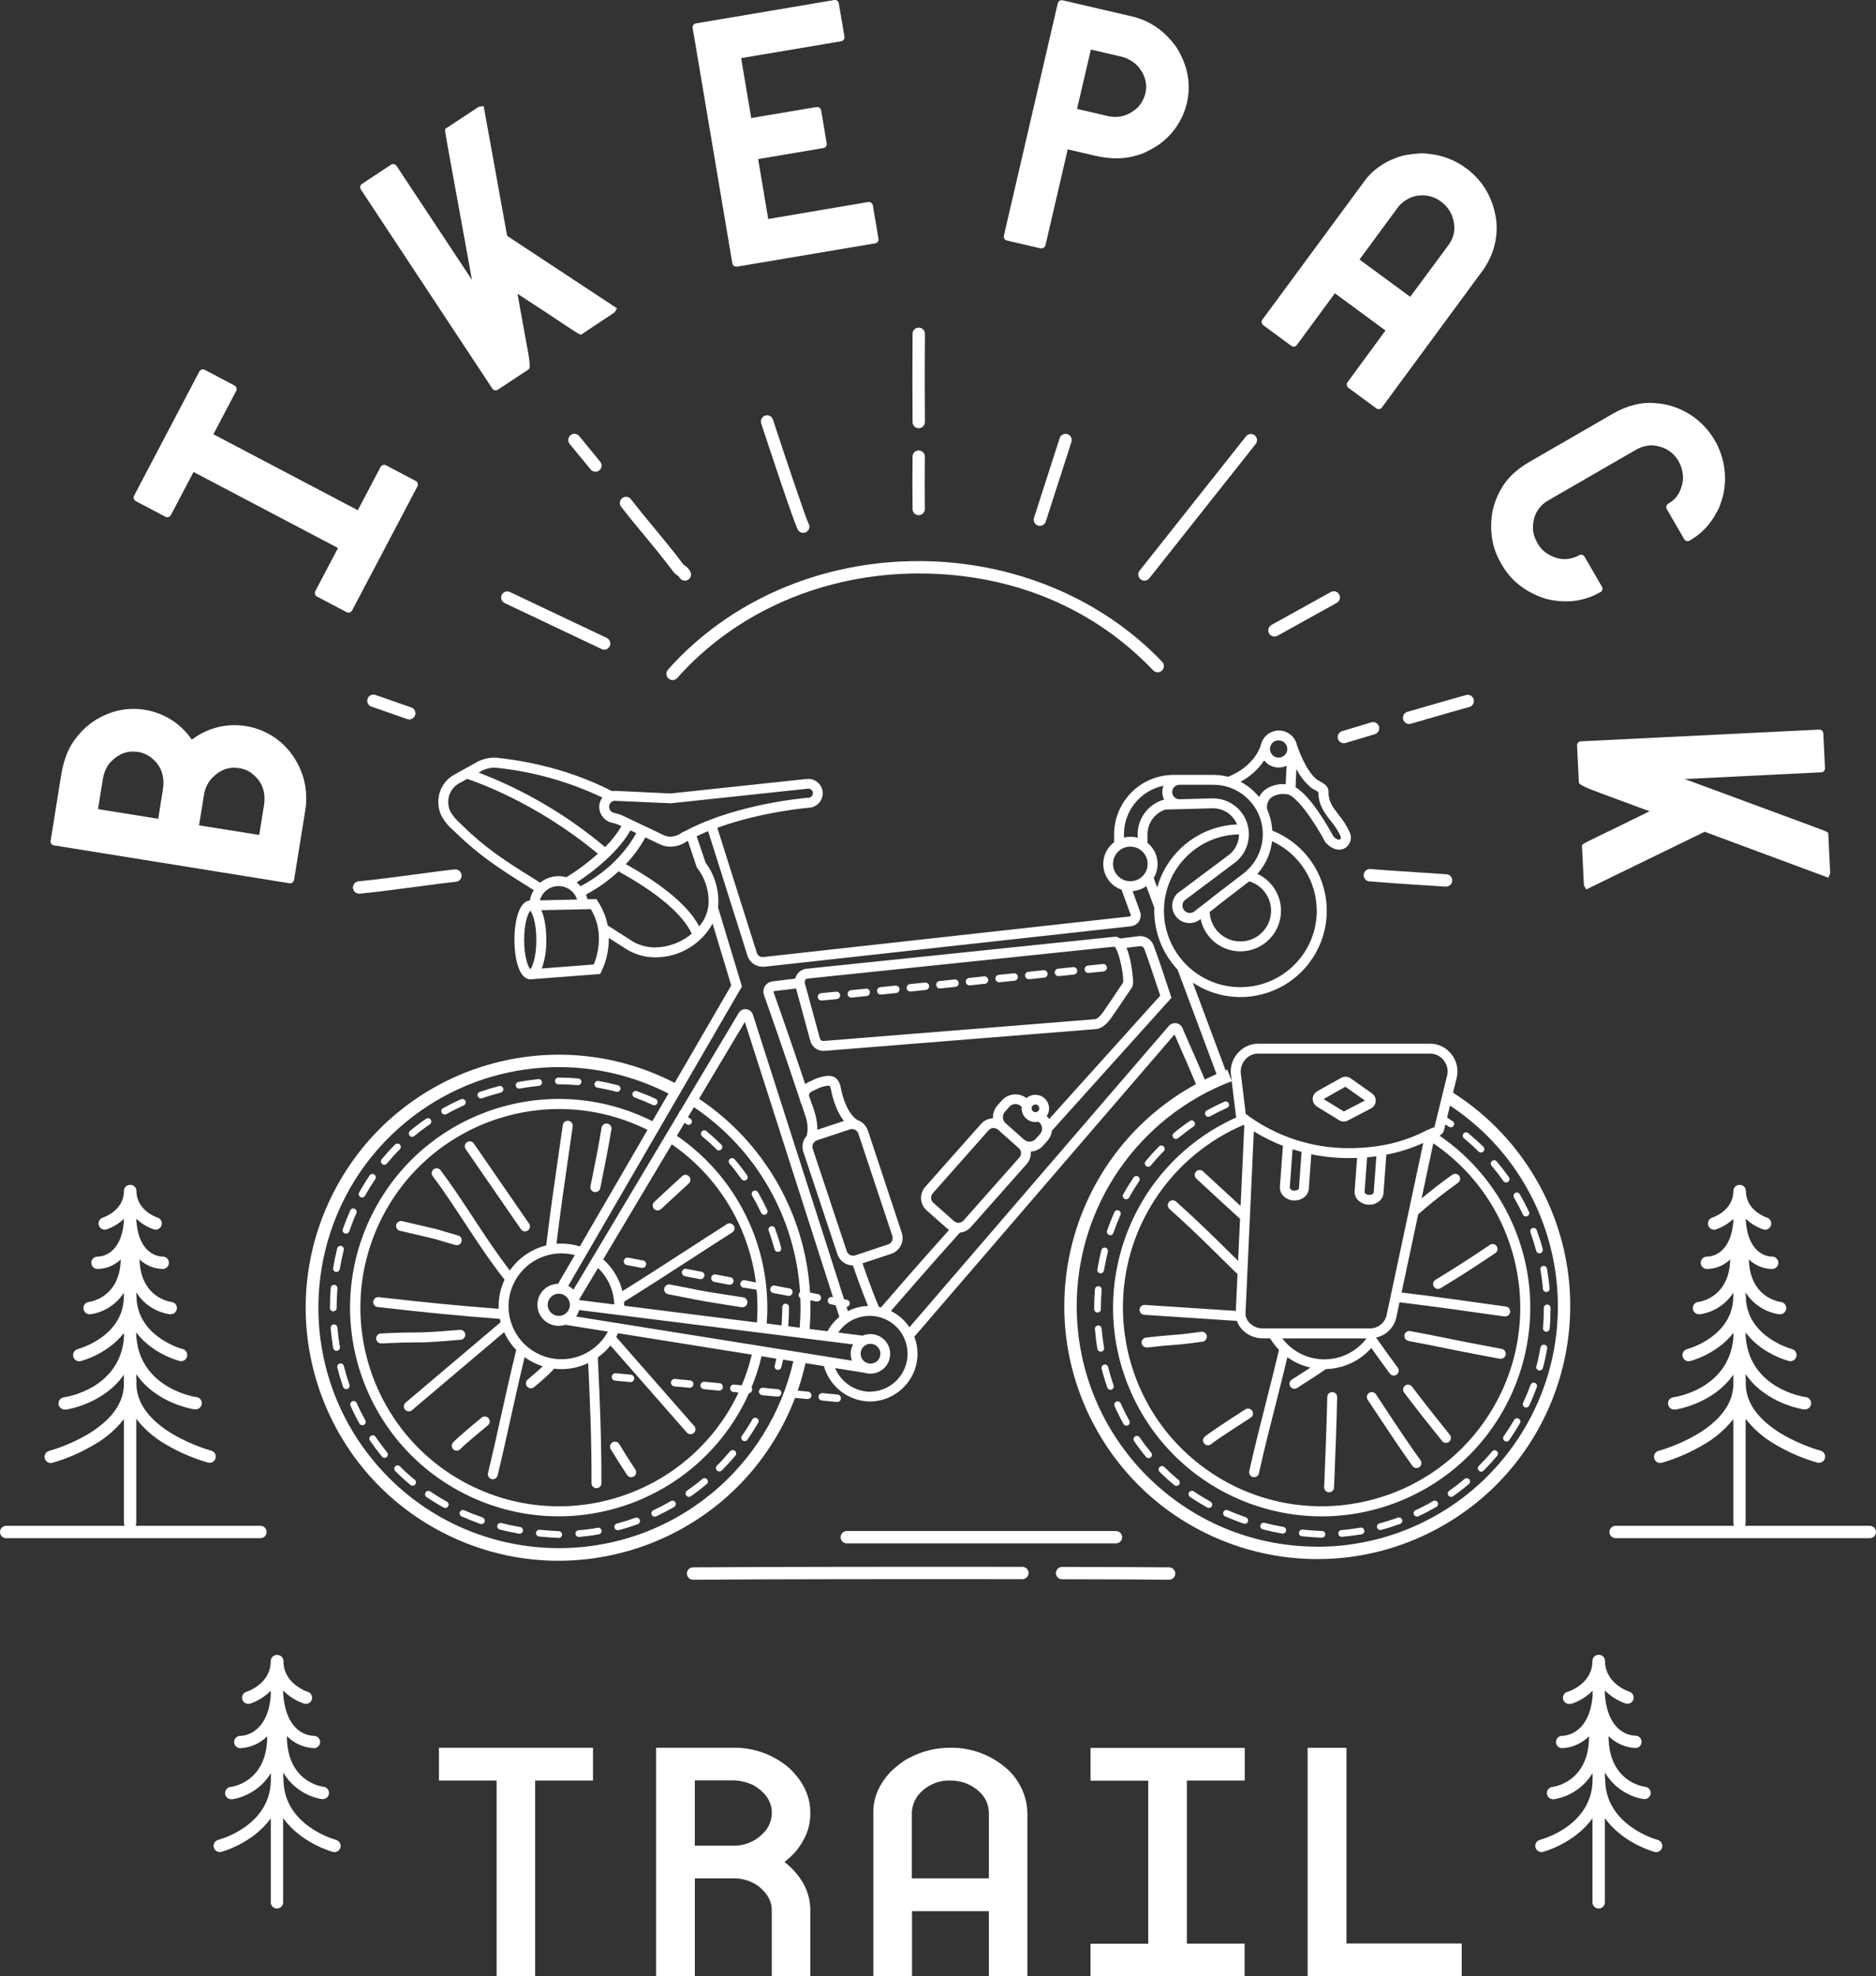 <?xml version="1.0" encoding="UTF-8"?>
<svg id="Layer_1" data-name="Layer 1" xmlns="http://www.w3.org/2000/svg" viewBox="0 0 758.71 799.16">
  <rect x="0" y="0" width="758.71" height="799.16" fill="#333333" stroke="none"/>
  <defs>
    <style>
      .cls-1 {
        fill: #fff;
      }
    </style>
  </defs>
  <g id="tekst">
    <path class="cls-1" d="m209.94,440.2h.24c2.54-.46,5.18-.83,7.82-1.11.75-.08,1.29-.75,1.21-1.5-.08-.75-.75-1.29-1.5-1.21h0c-2.71.29-5.4.67-8,1.14-.74.13-1.24.83-1.11,1.57.11.65.68,1.13,1.35,1.13v-.02Z"/>
    <path class="cls-1" d="m179.88,450.7c.23,0,.46-.06.66-.17,2.27-1.26,4.64-2.45,7-3.51.69-.3,1-1.11.69-1.79-.3-.69-1.11-1-1.79-.7-2.48,1.1-4.92,2.32-7.26,3.62-.66.36-.9,1.19-.53,1.85.24.43.7.7,1.19.7h.04Z"/>
    <path class="cls-1" d="m225.9,438.49h.1c2.56,0,5.15.11,7.69.33h.12c.75-.03,1.34-.66,1.31-1.41-.02-.67-.53-1.23-1.2-1.3-2.6-.22-5.25-.34-7.94-.34h-.22c-.75.03-1.33.67-1.3,1.42.03.75.67,1.33,1.42,1.3h.02Z"/>
    <path class="cls-1" d="m194.47,444.2c.15,0,.3-.02.45-.07,2.44-.85,5-1.61,7.55-2.28.74-.15,1.21-.87,1.06-1.61-.15-.74-.87-1.21-1.61-1.06-.05,0-.09.02-.13.03-2.64.68-5.25,1.47-7.76,2.34-.71.25-1.07,1.03-.82,1.74.19.53.69.89,1.26.9h0Z"/>
    <path class="cls-1" d="m166.69,459.72c.32,0,.63-.11.87-.32,2-1.67,4.12-3.26,6.28-4.73.62-.42.78-1.27.36-1.89-.42-.62-1.27-.78-1.89-.36h0c-2.23,1.52-4.41,3.17-6.49,4.89-.57.49-.65,1.34-.17,1.92.26.31.64.49,1.04.49Z"/>
    <path class="cls-1" d="m135.85,514.36h.22c.67,0,1.24-.48,1.35-1.14.42-2.59,1-5.19,1.59-7.72.18-.73-.26-1.47-.99-1.65-.73-.18-1.47.26-1.65.99-.65,2.61-1.2,5.28-1.64,7.95-.13.74.37,1.44,1.11,1.57,0,0,0,0,0,0Z"/>
    <path class="cls-1" d="m139.52,498.79c.14.05.29.08.44.08.58,0,1.1-.37,1.29-.92.85-2.49,1.82-5,2.88-7.34.3-.69,0-1.49-.7-1.8-.69-.3-1.49,0-1.79.7-1.09,2.45-2.09,5-3,7.56-.24.7.13,1.46.83,1.7.02,0,.03.01.05.02Z"/>
    <path class="cls-1" d="m145.78,484.09c.2.11.43.17.66.17.5,0,.95-.27,1.19-.71,1.27-2.29,2.66-4.55,4.12-6.7.42-.62.26-1.47-.36-1.89-.62-.42-1.47-.26-1.89.36h0c-1.51,2.22-2.94,4.55-4.25,6.92-.36.66-.12,1.48.53,1.85Z"/>
    <path class="cls-1" d="m299.92,476.85c.26.36.67.57,1.11.57.28,0,.56-.08.79-.24.61-.44.76-1.28.33-1.9-1.56-2.21-3.23-4.37-5-6.43-.46-.59-1.31-.7-1.91-.24-.59.46-.7,1.31-.24,1.91.03.03.05.07.08.1,1.71,2,3.33,4.1,4.84,6.24Z"/>
    <path class="cls-1" d="m307.83,490.46c.23.47.71.78,1.24.78.2,0,.39-.04.57-.13.68-.32.98-1.12.66-1.81,0,0,0,0,0,0-1.15-2.44-2.42-4.86-3.77-7.19-.38-.65-1.21-.87-1.86-.49-.65.38-.87,1.21-.49,1.86,1.31,2.26,2.54,4.61,3.65,6.98Z"/>
    <path class="cls-1" d="m313.25,505.23c.17.59.71,1,1.32,1,.12.02.23.02.35,0,.73-.17,1.18-.89,1.01-1.62,0-.01,0-.03,0-.04-.7-2.6-1.53-5.21-2.46-7.74-.21-.72-.97-1.13-1.69-.92-.72.21-1.13.97-.92,1.69.02.06.04.11.06.17.86,2.42,1.66,4.95,2.34,7.47Z"/>
    <path class="cls-1" d="m241.53,439.81c2.58.45,5.17,1,7.69,1.68.11.03.23.05.35.05.75.01,1.37-.59,1.38-1.34.01-.63-.42-1.19-1.03-1.34-2.6-.69-5.27-1.27-7.93-1.73-.74-.11-1.43.41-1.54,1.15-.11.72.37,1.39,1.08,1.53h0Z"/>
    <path class="cls-1" d="m256.75,443.84c2.46.89,4.91,1.9,7.28,3,.18.08.38.12.58.12.75,0,1.36-.62,1.35-1.37,0-.52-.31-1-.78-1.22-2.45-1.14-5-2.18-7.51-3.09-.68-.31-1.49-.01-1.8.67-.31.68-.01,1.49.67,1.8.07.03.14.06.21.08h0Z"/>
    <path class="cls-1" d="m290.72,465.21c.37,0,.73-.14,1-.4.53-.53.54-1.39,0-1.92h0c-1.91-1.91-3.93-3.75-6-5.48-.58-.48-1.44-.41-1.92.17-.48.58-.41,1.44.17,1.92,2,1.67,4,3.46,5.82,5.31.25.24.58.39.93.4Z"/>
    <path class="cls-1" d="m134.79,530.31c.75,0,1.36-.61,1.36-1.36v-.1c0-2.58.1-5.2.31-7.78.08-.75-.46-1.42-1.2-1.5-.75-.08-1.42.46-1.5,1.2,0,.03,0,.05,0,.08-.22,2.65-.32,5.35-.32,8v.1c0,.75.61,1.36,1.36,1.36h0Z"/>
    <path class="cls-1" d="m155.42,471.03c.41,0,.79-.18,1.05-.5,1.66-2,3.44-4,5.28-5.83.5-.56.45-1.42-.11-1.92-.52-.46-1.29-.46-1.81,0-1.91,1.91-3.74,3.94-5.46,6-.48.58-.4,1.43.17,1.92.23.19.52.3.83.31l.05.02Z"/>
    <path class="cls-1" d="m284.11,598.03c-2,1.69-4.12,3.31-6.25,4.8-.61.44-.76,1.28-.33,1.9.43.61,1.27.76,1.88.34,0,0,0,0,.01,0,2.2-1.54,4.37-3.21,6.44-4.95.56-.5.6-1.36.1-1.92-.48-.53-1.28-.6-1.85-.16h0Z"/>
    <path class="cls-1" d="m271.22,607.09c-2.26,1.31-4.61,2.53-7,3.64-.68.32-.97,1.13-.65,1.81.22.47.7.78,1.22.78.2,0,.4-.04.58-.12,2.44-1.15,4.86-2.41,7.19-3.76.67-.34.94-1.15.61-1.83-.34-.67-1.15-.94-1.83-.61-.05.02-.1.05-.14.08h.02Z"/>
    <path class="cls-1" d="m241.75,617.82c-2.57.46-5.2.8-7.81,1-.75.09-1.28.76-1.19,1.51.08.67.64,1.18,1.31,1.2h.12c2.69-.24,5.39-.59,8-1.06.74-.13,1.23-.84,1.1-1.58-.13-.74-.84-1.23-1.58-1.1h0l.05.03Z"/>
    <path class="cls-1" d="m257,613.75c-2.46.9-5,1.7-7.51,2.37-.73.18-1.17.92-.99,1.65.15.62.71,1.04,1.34,1.03.12.01.23.01.35,0,2.61-.7,5.21-1.52,7.74-2.44.71-.26,1.07-1.04.82-1.74s-1.04-1.07-1.74-.82v-.05Z"/>
    <path class="cls-1" d="m295.24,586.9c-1.68,2-3.48,4-5.32,5.81-.53.53-.53,1.4,0,1.93.27.26.63.4,1,.39.37.01.73-.13,1-.39,1.9-1.91,3.75-3.92,5.49-6,.48-.58.41-1.44-.17-1.92-.58-.48-1.44-.41-1.92.17h-.08Z"/>
    <path class="cls-1" d="m306.14,573.51c-.65-.38-1.48-.15-1.86.5,0,0,0,0,0,0-1.31,2.26-2.73,4.5-4.24,6.64-.43.61-.28,1.45.33,1.88,0,0,0,0,.01,0,.23.16.5.25.78.25.44,0,.86-.22,1.11-.58,1.55-2.2,3-4.51,4.37-6.84.38-.65.15-1.48-.5-1.86,0,0,0,0,0,0Z"/>
    <path class="cls-1" d="m180.74,607.26c-2.3-1.27-4.55-2.66-6.71-4.12-.62-.42-1.47-.26-1.89.36-.42.62-.26,1.47.36,1.89,2.23,1.51,4.55,2.94,6.93,4.25.2.11.42.17.65.17.75,0,1.36-.61,1.36-1.36,0-.5-.27-.95-.7-1.19h0Z"/>
    <path class="cls-1" d="m151.88,581.03c-.43-.62-1.27-.78-1.89-.36-.62.43-.78,1.27-.36,1.9h0c1.53,2.23,3.17,4.41,4.89,6.49.25.3.61.47,1,.49.31,0,.62-.11.86-.31.58-.48.66-1.33.18-1.91,0,0,0,0,0,0-1.56-2.02-3.21-4.13-4.68-6.29Z"/>
    <path class="cls-1" d="m144.21,567.28c-.35-.66-1.18-.91-1.84-.56-.6.32-.87,1.03-.64,1.66,1.1,2.48,2.32,4.92,3.63,7.27.24.43.7.69,1.19.69.23,0,.46-.06.66-.17.66-.36.89-1.19.53-1.85,0,0,0,0,0,0-1.27-2.29-2.46-4.64-3.53-7.04Z"/>
    <path class="cls-1" d="m161.91,593.13c-.45-.6-1.3-.72-1.9-.27-.6.45-.72,1.3-.27,1.9.08.1.16.19.26.27,1.91,1.91,3.93,3.75,6,5.47.24.2.55.31.86.31.75,0,1.36-.6,1.37-1.35,0-.41-.18-.8-.5-1.06-2.01-1.64-3.97-3.37-5.82-5.27Z"/>
    <path class="cls-1" d="m139.06,552.39c-.18-.73-.92-1.17-1.65-.99-.73.18-1.17.92-.99,1.65.67,2.62,1.45,5.24,2.33,7.78.19.55.7.92,1.28.92.15,0,.31-.03.45-.08.71-.25,1.09-1.02.84-1.73-.86-2.47-1.61-5.01-2.26-7.55Z"/>
    <path class="cls-1" d="m195.14,613.62c-2.5-.86-5-1.82-7.34-2.87-.69-.3-1.49.01-1.8.7-.3.69.01,1.49.7,1.79,2.44,1.08,5,2.07,7.55,3,.14.05.29.07.44.07.75.01,1.37-.59,1.38-1.34,0-.59-.37-1.12-.93-1.31v-.04Z"/>
    <path class="cls-1" d="m210.41,617.53c-2.61-.45-5.21-1-7.72-1.65-.74-.14-1.45.35-1.58,1.09-.12.67.27,1.33.91,1.54,2.58.66,5.24,1.23,7.92,1.7.08,0,.16,0,.24,0,.66,0,1.22-.47,1.33-1.12.12-.73-.37-1.42-1.1-1.56Z"/>
    <path class="cls-1" d="m137.45,544.67c-.43-2.58-.76-5.22-1-7.83-.07-.74-.72-1.3-1.47-1.25-.75.06-1.31.72-1.25,1.47.23,2.69.56,5.4,1,8.05.11.66.67,1.14,1.34,1.14h.23c.74-.1,1.26-.79,1.16-1.54,0-.01,0-.03,0-.04Z"/>
    <path class="cls-1" d="m226.07,619.19h0c-2.63-.11-5.25-.29-7.8-.56-.74-.06-1.4.47-1.49,1.21-.08.75.46,1.42,1.2,1.5,0,0,0,0,0,0,2.62.27,5.31.46,8,.57h0v-1.36,1.36c.75,0,1.36-.62,1.35-1.37,0-.75-.61-1.35-1.35-1.35h.07Z"/>
    <path class="cls-1" d="m587.64,441.91l1.53-6.25c.74-3.28-.06-6.72-2.16-9.34-2.03-2.66-5.18-4.23-8.53-4.26h-69.77c-3.1.04-6.04,1.4-8.07,3.75-2.15,2.36-3.18,5.52-2.83,8.69l.32,2.66-1.75-4.61-.72.29-13.25-35.46c16.05,10.65,37.7,6.27,48.35-9.79,10.65-16.05,6.27-37.7-9.79-48.35-2.02-1.34-4.17-2.46-6.42-3.36-.16-2.87-.84-5.7-2-8.33-.37-1.47-.07-3.03.82-4.26,1.55-1.92,4.63-2.2,5.14-2.23l2,.13c3.33.21,10.58,10.13,15.38,19.2l.13.23.18.19c1.89,2,3.77,2.79,5.36,2.79.9,0,1.79-.25,2.55-.74,2.02-1.35,2.78-3.96,1.8-6.18-1.17-2.58-2.68-4.98-4.5-7.15-2.37-3.07-4.25-5.49-4.13-9.47.06-2.12-2-3.3-3.71-4.24-.36-.2-.77-.43-.95-.56-4-3-7.22-11.2-8.14-14.11h0c-.96-4.02-5-6.49-9.02-5.53-2.92.7-5.13,3.07-5.63,6.03-1,2.72-4.11,8.85-13.17,12.47-1.81-.47-3.68-.73-5.55-.76h-16.53c-13.24.03-23.97,10.76-24,24v3.23c-4.86,3.65-5.84,10.54-2.19,15.4,1.32,1.75,3.12,3.07,5.19,3.79l3.73,10.24c.08.23-.04.48-.27.56-.03,0-.06.02-.09.02l-148.29,16.42c-1.14.12-2.21-.58-2.56-1.67l-16-50.6c17.84-6.51,36.95-8.11,37.18-8.13h0c3.19-.21,5.62-2.95,5.45-6.14-.19-3.21-2.94-5.66-6.15-5.5l.11,2-.21-2-55.29,5.89-21.14-1-1.51-.07h-.1c-.31.02-.62.06-.92.12-20.24-10.4-39.6-12.68-46-13.43-3.02-.35-6.08.26-8.74,1.74l-9.12,5.07c-2.59,1.44-4.58,3.75-5.61,6.53-1.22,3.32-1.03,6.99.52,10.17,1.25,2.23,2.9,4.22,4.85,5.88l1,.92c2.23,2.18,4.58,4.31,7,6.32,7.22,6.07,15.3,11.12,23.12,16l1.33.84c-.79,1.28-1.33,2.7-1.58,4.19-4.3.27-6.24,8.12-6.24,15.91s1.95,15.96,6.4,15.96h.15l28.11-2.15.52-1c2.01-4.23,3.04-8.87,3-13.56l7.26,4.62h0c3.49,2.11,7.5,3.22,11.58,3.21,9.61,0,18.47-5.23,23.11-13.65l7.55,25-22.88,39.42c-50.21-25.9-111.91-6.2-137.82,44.02s-6.2,111.91,44.02,137.82c50.21,25.9,111.91,6.2,137.82-44.02,1.75-3.39,3.31-6.87,4.66-10.44l4.92.47h.14c.83.04,1.53-.6,1.57-1.42.04-.83-.6-1.53-1.42-1.58l-4.13-.4c1.27-3.64,2.32-7.35,3.16-11.11l7.43,1.18c2.34,8.34,9.87,14.16,18.53,14.32,10.67-.01,19.32-8.66,19.34-19.33,0-2.35-.44-4.68-1.29-6.87l105.22-122.22c4.07,9.2,7.16,16.37,8.69,20.08-49.58,27.09-67.81,89.24-40.72,138.81,27.09,49.58,89.24,67.81,138.81,40.72,49.58-27.09,67.81-89.24,40.72-138.81-8.28-15.15-20.25-27.95-34.81-37.23h-.05Zm-68.79,21.45l-1.22,16.6c-.08,1.26.35,2.5,1.19,3.44,1.1,1.22,2.65,1.96,4.29,2.05h.47c3,0,5.54-2,5.74-4.68l1-14c4.96,1.03,10.01,1.54,15.08,1.54h.6c1,0,1.91,0,2.85-.06l-1,13.42c-.08,1.26.34,2.5,1.18,3.44,1.11,1.22,2.65,1.96,4.3,2.05h.47c3,0,5.54-2,5.73-4.68l1.14-15.55c5.16-.97,10.18-2.56,14.95-4.75l-14.91,70c-.85,3.03-3.65,5.1-6.8,5h-43.3c-2.19.02-4.27-.96-5.65-2.66-.66-.84-1.09-1.83-1.26-2.89l3.38-74.11c3.74,2.3,7.68,4.25,11.77,5.84h0Zm3.91,1.39c1.2.38,2.42.74,3.64,1.07l-1.07,14.68c0,.5-.89,1-1.94,1-.58-.02-1.14-.27-1.55-.68-.13-.14-.21-.33-.22-.52l1.14-15.55Zm30.13,3.28c1.27-.11,2.52-.25,3.75-.41l-1.07,14.61c0,.5-.89,1-1.94,1-.58-.02-1.14-.27-1.55-.68-.13-.14-.21-.33-.21-.52l1.02-14Zm-17.3,81.67c-6.68-.01-12.96-3.14-17-8.46h34.08c-4.04,5.32-10.32,8.45-17,8.46h-.08Zm-32.59-94.78l.23.15-1.49,32.61c-3.67-3.34-7.1-6.51-10.67-9.81l-4.57-4.23c-.83-.73-2.1-.64-2.82.19-.7.8-.65,2.01.11,2.75l4.56,4.22c4.36,4,8.5,7.87,13.16,12.06l-.78,17-3.76-3.7c-6.82-6.74-12.72-12.55-21.35-20.28-.83-.73-2.1-.66-2.83.17-.73.83-.66,2.1.17,2.83,8.55,7.66,14.14,13.17,21.2,20.15l5.83,5.74c.15.14.32.25.5.34l-.69,15-36.8-2.42c-1.1-.07-2.06.77-2.13,1.87s.77,2.06,1.87,2.13l37.5,2.47c.37,1.03.9,2,1.57,2.87,2.15,2.65,5.38,4.19,8.79,4.18h3.1c.07.11.13.23.19.34.97,1.56,2.1,3,3.38,4.32-1.64,6.91-3.44,14-5.19,20.93-2.37,9.34-4.82,19-6.84,28.12-.24,1.08.44,2.15,1.51,2.39,0,0,0,0,0,0,.14.03.29.05.44.05.94,0,1.75-.65,1.95-1.57,2-9.08,4.45-18.7,6.81-28,1.58-6.23,3.2-12.65,4.71-18.94,2.79,2.02,5.97,3.44,9.33,4.18-2.3,1.51-5,3.28-7.54,4.87-.93.59-1.21,1.83-.62,2.76.37.58,1.01.93,1.7.93.38,0,.76-.11,1.08-.32,6.33-4.06,9.9-6.39,11.67-7.63,5.82-.15,11.41-2.3,15.83-6.08.89-.76,1.72-1.59,2.5-2.46,2.84,4,4.38,6.17,7.48,10.35.66.89,1.91,1.07,2.8.41,0,0,0,0,0,0,.89-.66,1.07-1.91.41-2.8,0,0,0,0,0,0-3.33-4.48-4.84-6.62-8.16-11.31l-.3-.43c-.11-.15-.24-.28-.38-.4,4-.83,7.18-3.88,8.18-7.84l1.35-6.45c15,1.83,27.7,3.63,42.34,5.71h.29c1.1.07,2.06-.76,2.14-1.86s-.76-2.06-1.86-2.14c-14.54-2.06-27.18-3.85-42.06-5.67l6.73-31.62c5.14-4.51,10.51-8.76,16.08-12.72.91-.62,1.15-1.87.52-2.78-.62-.91-1.87-1.15-2.78-.52-.03.02-.05.04-.08.05-5,3.58-8.44,6.26-12.38,9.56l4.74-22.3c36.69,24.95,46.21,74.92,21.26,111.61-24.95,36.69-74.92,46.21-111.61,21.26-36.69-24.95-46.21-74.92-21.26-111.61,8.65-12.72,20.76-22.69,34.91-28.72l.02.04Zm.64-26.46c1.26-1.5,3.12-2.38,5.08-2.4h69.77c2.12.03,4.11,1.04,5.39,2.73,1.34,1.66,1.86,3.83,1.42,5.92l-5.17,21.11-1.49.54c-.37.13-.7.33-1,.58l-.09-.16c-9.35,5-19.38,7.42-31.54,7.51h-.55c-15.02.04-29.63-4.81-41.64-13.83l-2-16.46c-.2-2.02.46-4.03,1.81-5.54h.01Zm28.9-60.18c0,17.07-13.82,30.91-30.88,30.92s-30.91-13.82-30.92-30.88c0-16.86,13.5-30.61,30.35-30.91,0,3.13-1.39,6.09-3.8,8.08l-19.65,14.7c-3.37,1.9-4.55,6.17-2.65,9.54,1.9,3.37,6.17,4.55,9.54,2.65.37-.21.72-.45,1.05-.73,1.85,8.88,10.54,14.58,19.42,12.73,8.88-1.85,14.58-10.54,12.73-19.42-1.06-5.1-4.48-9.4-9.21-11.57,3.3-3.68,5.38-8.3,5.94-13.21,10.99,5.04,18.04,16.02,18.07,28.11h.01Zm-64.54-9.38l-1.4-3.87c1.03-1.7,1.57-3.65,1.57-5.63,0-3.32-1.5-6.47-4.09-8.56v-3.47c.02-4.55,2.94-8.58,7.26-10l19.23-.51c4.27,0,8.11,2.59,9.73,6.54-15.15.6-28.2,10.9-32.3,25.5Zm37.23-2.5c6.57,1.98,10.28,8.91,8.3,15.48-1.98,6.57-8.91,10.28-15.48,8.3-5.07-1.53-8.62-6.11-8.82-11.41l2.55-1.95.85-.73,12.6-9.69Zm24.91-37.93c.44.31.9.6,1.38.85.58.29,1.13.63,1.66,1,0,5.18,2.52,8.46,5,11.63,1.61,1.89,2.95,3.98,4,6.23.21.44.1.98-.28,1.29-.43.28-1.43,0-2.64-1.23-1.82-3.4-8.86-16-15.3-19.91l.33-7.42c1.42,2.9,3.43,5.47,5.89,7.56h-.04Zm-13-19.06c1.92,0,3.47,1.55,3.48,3.47h0c0,1.93-1.57,3.5-3.5,3.5s-3.5-1.57-3.5-3.5h0v-.38c.13-.38.24-.76.33-1.15.6-1.22,1.85-1.97,3.21-1.94h-.02Zm-5.89,8.09c1.42,1.82,3.59,2.88,5.89,2.88,1.1,0,2.18-.25,3.18-.72l-.34,7.5-1.48-.1h-.1c-.21,0-5.33.19-8.19,3.7-.39.47-.72.98-1,1.53-2.06-2.54-4.61-4.64-7.5-6.17,3.86-2.03,7.14-4.99,9.56-8.62h-.02Zm-20.7,9.86c11.05-.08,20.07,8.8,20.15,19.85.05,6.21-2.8,12.1-7.7,15.92l-12.8,9.82-.85.73-5.84,4.48-.2.18c-1.18,1.16-3.08,1.14-4.24-.04-.54-.56-.85-1.3-.86-2.08,0-1.09.59-2.09,1.54-2.62l20-15c6.21-5.07,7.13-14.21,2.06-20.42-2.77-3.39-6.92-5.35-11.29-5.33l-13.53.36h0c-1.62,0-2.93-1.32-2.92-2.94,0-1.61,1.31-2.92,2.92-2.92h13.56Zm-36,20c.02-9.5,6.69-17.69,16-19.62-.31.8-.48,1.66-.48,2.52,0,1.08.26,2.15.75,3.11h-.11l-.25.08c-6.14,1.85-10.35,7.5-10.37,13.91v1.42c-.95-.27-1.94-.41-2.93-.41-.88,0-1.75.11-2.6.33v-1.34Zm-4.41,12c0-3.87,3.13-7,7-7s7,3.13,7,7-3.13,7-7,7c-3.84,0-6.97-3.1-7-6.94v-.06Zm-201.55-25.52l22.74,1,55.51-5.92c1.01-.05,1.87.72,1.92,1.73.03.49-.14.97-.47,1.33-.32.36-.78.58-1.26.6l.11,2-.16-2c-1.15.09-28.53,2.36-49.09,13.08-.63.33-1.93.93-1.93.93l-.22.12c-1.29.99-2.85,1.56-4.47,1.65-1.08.01-2.14-.25-3.09-.75l-15.56-7.4c-1.3-.66-2.68-1.15-4.1-1.46-1.18-.18-2.09-1.16-2.17-2.35-.08-1.33.91-2.48,2.24-2.6v.04Zm-15.2,39.93l-15.06.32c1.15-4.19,5.48-6.64,9.67-5.49,2.55.7,4.58,2.65,5.39,5.17Zm-.16-6.9c7.06-4.6,17-12.58,21.73-21.08l2.36,1.12c-2.43,4.46-9,14.33-22.51,21.46-.48-.55-1.01-1.05-1.58-1.5Zm-32.17-46.36c14.76,1.56,29.14,5.62,42.54,12-.89,1.21-1.33,2.69-1.24,4.19.19,3.02,2.42,5.52,5.4,6.06,1.09.24,2.15.63,3.15,1.14l.43.2c-1.83,3.09-4.06,5.93-6.63,8.44-15.24-12.82-32.52-22.99-51.12-30.11l1.13-.63c1.92-1.09,4.14-1.54,6.34-1.29h0Zm-7.14,29.59c-2.32-1.95-4.59-4-6.75-6.12l-1-1c-1.59-1.34-2.94-2.95-4-4.74-1.05-2.19-1.18-4.71-.36-7,.7-1.88,2.05-3.45,3.8-4.43l3.3-1.83c2.64.85,27.65,9.25,52.89,30.27-3.95,3.53-8.21,6.71-12.72,9.49-3.68-1.04-7.64-.22-10.61,2.2l-1.87-1.18c-7.71-4.79-15.67-9.73-22.68-15.66h0Zm20.53,28.19c.85.87,2.46,4.85,2.46,11.82s-1.61,10.92-2.46,11.82c-.86-.87-2.47-4.85-2.47-11.82s1.61-10.95,2.47-11.82h0Zm25.68,21.74l-21,1.61c1.29-3.72,1.91-7.64,1.81-11.57,0-4.47-.64-9-2-12l20-.43c1.73,2.86,2.81,6.07,3.16,9.4.4,4.43-.27,8.88-1.97,12.99Zm15.48-9.5h0c-.39-.23-.78-.49-1.16-.76h0l-8.68-5.53c-.67-3.48-2.03-6.8-4-9.75l-.6-.91-3.59.07c-.14-.65-.34-1.28-.58-1.9,4.92-2.62,9.48-5.89,13.53-9.72l-.24.44c15.66,8.61,26.06,17.5,29.47,25.14-4.14,3.44-9.31,5.39-14.69,5.53-3.33.02-6.6-.87-9.46-2.57v-.04Zm27.15-5.94c-5.25-10-18.64-19-29.66-25.15,3.09-3.24,5.75-6.87,7.9-10.8l5.33,2.53c1.54.82,3.26,1.25,5,1.23,2.33-.08,4.58-.84,6.48-2.19l.39-.18,3.6,10.72.2.26c3.01,3.93,4.63,8.74,4.6,13.69-.09,3.66-1.44,7.17-3.84,9.93v-.04Zm4.85,229.48c-41.58,34.01-102.85,27.88-136.86-13.7-34.01-41.58-27.88-102.85,13.7-136.86,29.92-24.47,71.49-28.91,105.89-11.3l-6.5,11.19c-41.64-20.92-92.35-4.12-113.27,37.52-20.92,41.64-4.12,92.35,37.52,113.27,41.64,20.92,92.35,4.12,113.27-37.52.54-1.08,1.06-2.17,1.55-3.27.68-.09,1.21-.64,1.29-1.32.03-.36-.07-.71-.28-1,1.69-4.1,3.06-8.32,4.08-12.64l6,1c-.21.95-.44,1.89-.69,2.83-.19.73.25,1.47.98,1.65,0,0,.01,0,.02,0,.71.19,1.45-.23,1.65-.94,0-.02.01-.04.01-.06.27-1,.52-2.06.76-3.1l4.12.66c-4.84,21.06-16.53,39.92-33.24,53.62v-.04Zm-10.76-150c.27.19.56.37.83.57.23.16.5.24.78.24.45,0,.86-.22,1.12-.58.43-.61.28-1.45-.33-1.88,0,0,0,0-.01,0l-1-.68,2.41-4c25.14,16.9,41,44.53,42.91,74.77-.65.52-.75,1.46-.24,2.11.1.13.22.23.36.32.05,1.28.08,2.57.08,3.87,0,2.69-.12,5.4-.34,8.09l-4.64-.58c.2-2.49.31-5,.31-7.53v-.22c0-.75-.61-1.36-1.36-1.36s-1.36.61-1.36,1.36v.24c0,2.39-.11,4.79-.3,7.17l-6-.75c.16-2.13.25-4.28.25-6.42.02-27.79-13.67-53.8-36.59-69.52l3.12-5.21Zm59.15,73.38l1.94.37,1.51,4.72c-1.95,1.6-3.57,3.57-4.76,5.8l-7.28-.91c.24-2.85.36-5.73.36-8.59,0-1,0-2-.05-3l2.39.46h.28c.83.08,1.56-.53,1.64-1.36.08-.83-.53-1.56-1.36-1.64l-3.08-.59c-1.87-31.71-18.48-60.72-44.89-78.38l18.54-31.06,35.65,111.3-.33-.07c-.81-.16-1.6.38-1.76,1.19s.38,1.6,1.19,1.76h0Zm-64.3-64.69c18.75,12.95,31.11,33.26,34,55.86l-4.48-.92c-.83-.16-1.63.39-1.79,1.21-.16.83.39,1.63,1.21,1.79l5.36.86c.23,2.42.34,4.87.34,7.33,0,2-.08,4-.22,5.92l-53.68-6.78c0-.55,0-1.1-.07-1.65l.21-.09c9.1-5.64,18.45-11.7,27.49-17.55,5.54-3.59,10.77-7,16-10.31.95-.56,1.27-1.79.71-2.74-.56-.95-1.79-1.27-2.74-.71-.04.02-.08.05-.12.08-5.22,3.33-10.7,6.88-16,10.32-8.62,5.58-17.51,11.34-26.19,16.74-1.23-4.97-3.94-9.45-7.78-12.85l27.74-46.51Zm-29.86,50c4.05,3.86,6.42,9.16,6.59,14.75l-14.18-1.78c-.01-.06-.03-.12-.05-.18l7.64-12.79Zm-7.64,17l110.8,13.91c-.63,1.16-.95,2.46-.95,3.78,0,.95.17,1.89.51,2.78l-111.56-17.84c.54-.8.95-1.69,1.2-2.62h0Zm115.5,14.49v-.05c.68-.5,1.5-.77,2.34-.77,2.21-.01,4.01,1.77,4.02,3.98.01,2.21-1.77,4.01-3.98,4.02-2.21.01-4.01-1.77-4.02-3.98,0-1.26.58-2.45,1.59-3.21h.05Zm-123.7-12.11c-2.48,0-4.49-2-4.5-4.48,0-2.48,2-4.49,4.48-4.5s4.49,2,4.5,4.48c0,0,0,.01,0,.02,0,2.47-2.01,4.47-4.48,4.48Zm-.29-13c-4.69.08-8.44,3.95-8.36,8.65.08,4.69,3.95,8.44,8.65,8.35.88,0,1.76-.14,2.6-.41l17.26,2.76c-5.66,10.38-18.65,14.21-29.03,8.55-10.38-5.66-14.21-18.65-8.55-29.03,3.75-6.88,10.95-11.16,18.78-11.16,1.82,0,3.64.24,5.4.7l-6.75,11.59Zm8.81-15.11c-2.42-.75-4.94-1.13-7.47-1.13-.67,0-1.34,0-2,.08,1.54-12.73,3.15-23.84,4.85-35.54.55-3.84,1.13-7.78,1.72-11.92.15-1.1-.62-2.13-1.72-2.28s-2.13.62-2.28,1.72h0c-.59,4.13-1.16,8.07-1.72,11.9-1.75,12.08-3.41,23.52-5,36.78-5.96,1.49-11.19,5.09-14.71,10.13-5.28-6.85-10.11-14.17-14.78-21.29-4.23-6.43-8.6-13.09-13.21-19.23-.66-.89-1.91-1.07-2.8-.41,0,0,0,0-.01,0-.88.67-1.05,1.92-.39,2.8,4.54,6,8.87,12.64,13.06,19,5,7.62,10.18,15.5,16,22.85-1.59,3.37-2.41,7.05-2.4,10.77v1c-17.59-1.37-28-2.39-48.48-4.71-1.1-.12-2.1.67-2.23,1.78-.12,1.1.67,2.1,1.78,2.22,20.86,2.37,31.29,3.38,49.41,4.79.1.45.2.9.32,1.35l-38.42,32.52c-.85.71-.95,1.97-.24,2.82.38.45.94.71,1.53.71.47,0,.93-.17,1.29-.48l37.27-31.55c1.2,2.66,2.85,5.09,4.88,7.19-2.4,9.8-4.32,18.5-6.19,26.91-1.69,7.66-3.29,14.89-5.22,22.91-.26,1.07.41,2.15,1.48,2.41.15.04.31.06.47.06.92,0,1.72-.63,1.94-1.53,1.94-8.06,3.62-15.65,5.24-23,1.73-7.82,3.51-15.88,5.68-24.83,2.23,1.62,4.72,2.87,7.35,3.69-1.26,1.2-3.28,3-6.12,5.37-.84.72-.94,1.98-.22,2.82.38.44.93.7,1.51.7.47,0,.93-.17,1.29-.47,2.64-2.13,5.17-4.4,7.57-6.8.18-.2.32-.43.41-.68,1.02.13,2.05.2,3.08.2,3.75,0,7.45-.84,10.84-2.46.82,17.46,1.35,30.75,1.35,48.6,0,1.1.9,2,2,2s2-.9,2-2c0-18.64-.58-32.32-1.45-50.88,1.92-1.37,3.63-2.99,5.1-4.83l30.82,35.13c.69.86,1.95,1,2.81.3s1-1.95.3-2.81c-.04-.05-.07-.09-.12-.13l-31.5-35.93c.28-.49.53-1,.78-1.51l54.08,8.65c-1.01,4.24-2.37,8.4-4.06,12.42l-3.08-.3c-.83-.08-1.56.53-1.64,1.36-.08.83.53,1.56,1.36,1.64l2.06.2c-18.95,40.1-66.82,57.25-106.92,38.31-40.1-18.95-57.25-66.82-38.31-106.92,18.95-40.1,66.82-57.25,106.92-38.31.5.24.99.48,1.49.72l-27.36,47.11Zm117.21,58.8c-6.14-.19-11.61-3.93-14-9.59l11.93,1.9h0c4.22,1.3,8.7-1.07,10-5.3,1.3-4.22-1.07-8.7-5.3-10-1.81-.56-3.76-.45-5.5.29l-9.86-1.25c4.73-7.02,14.25-8.89,21.28-4.16,7.02,4.73,8.89,14.25,4.16,21.28-2.85,4.23-7.62,6.77-12.73,6.77l.02.05Zm-21.89-111.7c-.45-1.86-1.05-3.68-1.79-5.44l-.88-2.63c-.07-.75.42-1.37,1.48-1.85l1.28-.59c1.39-.77,2.9-1.29,4.47-1.53.37-.05.74-.05,1.11,0,0,0,.22.2.48,1.08.39,2.25,1.78,8.65,5.33,13.13l-10.75,3.57c0-1.93-.25-3.86-.72-5.73h0Zm-1,11.37c.32-.65.89-1.14,1.58-1.37l13.28-4.41c.28-.1.57-.14.86-.14,1.17,0,2.22.75,2.59,1.86l13.74,41.34c.47,1.43-.3,2.97-1.72,3.45l-13.28,4.41c-1.43.48-2.97-.29-3.45-1.72l-13.74-41.34c-.23-.69-.17-1.43.15-2.08h-.01Zm31.6,44.53c3.52-1.17,5.43-4.98,4.26-8.5l-13.7-41.35c-.68-2-2.25-3.58-4.26-4.25-3.67-2.37-5.91-8.48-6.78-13.46,0-.19-.06-.3-.06-.32-1.14-4-3.56-4.2-5.74-4.05-2.07.26-4.08.91-5.91,1.91l-1.19.55c-.5.23-.97.51-1.41.83-5.95-17.77-10.8-31.57-12.87-37.39-.01-.03-.01-.07,0-.1.02-.04.06-.06.1-.06l9.06-1.12,5.77,21.17c.62,2.37,2.75,4.04,5.2,4.08h.4l109.83-8.81c3.48-.27,5.83-3.81,7.54-6.4.25-.38.49-.73.71-1,1.11-1.58,2.19-3.2,3.26-4.81s2-3,3.06-4.51l.21-.3.09-.36c.14-.56.23-1.13.25-1.71,0-1-.51-8.71-2.67-13.78l5.36-.67c.8-.11,1.56.36,1.84,1.11,2,5.44,4,11.49,5.93,17.34l.51,1.55c-4,4.48-23.23,25.83-44.91,49.9-.29-.43-.63-.82-1-1.18,1.71-2.51,1.06-5.93-1.45-7.64-.69-.47-1.48-.78-2.31-.9-1.59-.25-3.22.22-4.44,1.27-3.04-2.35-7.38-1.94-9.93.93l-1.78,2c-1.28,1.44-1.93,3.32-1.83,5.24h-.18c-1.78.1-3.45.91-4.63,2.25l-22.58,25.47c-2.46,2.78-2.21,7.03.57,9.5l8.35,7.39c.23.19.48.37.73.54-11.95,13.28-21.63,24.48-26.4,30l-1.14,1.32h0c-.28-.07-.55-.15-.83-.21-1-2.27-3.58-8.64-6.66-17.62l11.63-3.85Zm93.8-110.2c0,.2-.03.4-.07.59-1,1.4-1.92,2.83-2.87,4.25-1.06,1.59-2.12,3.18-3.22,4.74-.23.34-.49.72-.76,1.14-1.12,1.68-3,4.49-4.52,4.61l-109.8,8.8c-.69.03-1.29-.45-1.43-1.12l-6.07-22.28c-.12-.44-.04-.92.21-1.3.2-.29.52-.49.87-.53l123.42-12.84.77-.07c1.58,1.4,3.63,10.35,3.47,14h0Zm-33.89,57.1c1.36,1.21,1.49,3.29.28,4.66,0,0,0,0,0,0l-1.78,2c-1.17,1.31-3.16,1.48-4.53.38l-7.74-6.86c-1.25-1.23-1.32-3.22-.16-4.53l1.79-2c1.2-1.36,3.28-1.49,4.64-.29,0,0,0,0,0,0l.36.32c-.31,2.95,1.74,5.62,4.67,6.08.28.04.57.07.85.07.42,0,.83-.06,1.24-.16l.37.32Zm-8.35,10.31c1.13,1,1.24,2.72.25,3.85h0s-22.58,25.48-22.58,25.48c-1,1.13-2.72,1.23-3.85.23l-8.34-7.4c-1.13-.99-1.23-2.71-.24-3.84,0,0,0,0,0-.01l22.57-25.47c.48-.54,1.16-.87,1.88-.91h.17c.66,0,1.3.24,1.8.68l.17.15c.08.09.16.17.25.24l7.48,6.64.29.23.15.13Zm8.3-15.79c-.13.85-.93,1.42-1.77,1.29s-1.42-.93-1.29-1.77c.12-.75.76-1.31,1.52-1.31h.24c.4.07.76.29,1,.62.24.34.34.76.27,1.17h.03Zm57.92-32.74c-.45-1.04-1.41-1.77-2.53-1.93-1.12-.17-2.26.25-3,1.11l-104.88,121.84c-1.88-2.81-4.46-5.08-7.49-6.58l.16-.19c5-5.74,15.19-17.58,27.75-31.51,1.69-.16,3.26-.96,4.39-2.23l22.58-25.47c1.19-1.33,1.79-3.09,1.68-4.87v-.19c1.92-.12,3.72-.99,5-2.43l1.78-2c1.01-1.13,1.63-2.55,1.79-4.06,25.18-28,47.54-52.83,47.54-52.83l.77-.86-1.23-3.75c-1.94-5.89-3.94-12-6-17.48-.92-2.49-3.44-4.02-6.08-3.69l-7.44.92c-.54-.42-1.19-.67-1.87-.71h-.14l-1.34.13-123.51,12.82c-1.52.16-2.89.97-3.76,2.23-.36.53-.63,1.12-.79,1.75l-9.24,1.14c-2.26.28-3.87,2.34-3.59,4.6.04.29.1.59.2.87,2.24,6.3,7.74,22,14.37,41.88,0,.14.05.27.09.41l.57,1.77h.06c.03.08.06.16.08.25h0c.06.13.13.27.19.43.57,1.7,1.14,3.42,1.71,5.17.64,2.28.73,4.68.24,7-.39.43-.73.91-1,1.43-.81,1.59-.94,3.44-.37,5.13l13.74,41.34c.91,2.72,3.44,4.56,6.3,4.6,2.55,7.44,4.79,13.16,6.1,16.36-2.84.1-5.62.82-8.14,2.12l-.54-1.69c.63-.08,1.15-.55,1.27-1.18.16-.81-.37-1.59-1.18-1.75,0,0,0,0-.01,0l-1.09-.21-36.88-115.13c-.53-1.66-2.3-2.57-3.96-2.05-.73.23-1.35.72-1.74,1.38l-23.9,40-.15-.09c-.04.24-.12.47-.23.69h0l-42.58,71.33c-.62-.61-1.34-1.12-2.12-1.51l69.82-120.34.44-.75-9.69-32.06c.11-.74.17-1.49.17-2.24.03-5.71-1.8-11.27-5.21-15.85l-3.58-10.61c1.52-.73,3.07-1.41,4.64-2.06l15.9,50.36c.85,2.66,3.31,4.46,6.1,4.47.24.01.47.01.71,0l148.29-16.36c2.44-.27,4.19-2.47,3.92-4.91-.04-.36-.12-.71-.25-1.04l-3-8.28c1.99-.15,3.91-.84,5.54-2l3.22,8.62v1.31c0,8.85,3.37,17.37,9.43,23.82l15.75,42.26c-1.6.7-3.18,1.44-4.73,2.21-1.39-3.29-4-9.37-9.08-20.86h.03Zm54.53,209.74c-53.73,0-97.29-43.55-97.3-97.28,0-40.39,24.94-76.58,62.69-90.94l1.74,14.19c.03.16.06.31.11.46-42.5,19.07-61.49,68.99-42.42,111.49,19.07,42.5,68.99,61.49,111.49,42.42,42.5-19.07,61.49-68.99,42.42-111.49-6.35-14.15-16.48-26.28-29.28-35.05.88-.46,1.54-1.26,1.8-2.22l.56-2.31c.47.31,1,.61,1.41.93.23.15.5.24.77.24.75,0,1.36-.59,1.36-1.34,0-.45-.21-.87-.58-1.12-.74-.53-1.5-1-2.27-1.53l1.18-4.81c44.81,29.64,57.11,89.98,27.47,134.79-18.01,27.23-48.48,43.61-81.13,43.61l-.02-.04Z"/>
    <path class="cls-1" d="m448.57,499.43c.14.05.29.08.44.08.58,0,1.1-.37,1.29-.92.84-2.47,1.81-4.93,2.85-7.29.3-.68,0-1.48-.68-1.79s-1.48,0-1.79.68c-1.08,2.44-2.08,5-2.95,7.51-.24.71.14,1.47.84,1.72Z"/>
    <path class="cls-1" d="m464.38,471.84c.39-.01.75-.19,1-.49,1.66-2,3.43-4,5.26-5.8.53-.53.53-1.39,0-1.92s-1.39-.53-1.92,0h0c-1.89,1.9-3.71,3.91-5.43,6-.47.58-.39,1.43.19,1.9,0,0,0,0,0,0,.25.21.57.31.9.3Z"/>
    <path class="cls-1" d="m475.59,460.59c.31,0,.62-.11.86-.31,2-1.66,4.1-3.25,6.24-4.71.62-.43.78-1.27.36-1.89-.42-.62-1.26-.77-1.88-.35,0,0,0,0,0,0-2.22,1.51-4.39,3.15-6.45,4.86-.58.47-.66,1.32-.19,1.9,0,0,0,0,0,.01.26.31.65.49,1.05.49Z"/>
    <path class="cls-1" d="m454.8,484.81c.2.11.42.17.65.17.49,0,.95-.27,1.19-.7,1.26-2.28,2.64-4.52,4.1-6.67.38-.65.17-1.48-.48-1.86-.59-.35-1.36-.2-1.77.34-1.5,2.22-2.92,4.53-4.22,6.88-.36.64-.14,1.46.51,1.83,0,0,.02,0,.02.01Z"/>
    <path class="cls-1" d="m448.12,552.71c-.24-.71-1.01-1.09-1.72-.86-.63.21-1.02.86-.91,1.52.66,2.61,1.44,5.21,2.31,7.73.19.55.7.91,1.28.92.15,0,.31-.03.45-.08.7-.25,1.08-1.02.83-1.72h0c-.84-2.45-1.6-4.98-2.24-7.51Z"/>
    <path class="cls-1" d="m446.52,545.03c-.43-2.56-.76-5.18-1-7.78-.06-.75-.71-1.3-1.46-1.24-.75.06-1.3.71-1.24,1.46h0c.22,2.68.55,5.37,1,8,.11.65.68,1.13,1.34,1.13h.22c.74-.11,1.25-.8,1.14-1.55,0,0,0-.02,0-.02Z"/>
    <path class="cls-1" d="m443.87,530.77c.75,0,1.35-.6,1.35-1.35,0,0,0,0,0-.01v-.1c0-2.57.11-5.18.31-7.74.06-.74-.49-1.4-1.23-1.46,0,0,0,0,0,0-.74-.05-1.39.51-1.46,1.25-.21,2.63-.32,5.3-.32,7.95v.1c0,.75.61,1.36,1.36,1.36Z"/>
    <path class="cls-1" d="m444.93,514.91h.22c.66,0,1.22-.48,1.33-1.13.43-2.58,1-5.16,1.59-7.68.12-.74-.37-1.44-1.11-1.57-.66-.11-1.3.27-1.52.91-.65,2.59-1.2,5.25-1.63,7.9-.13.74.37,1.44,1.11,1.57,0,0,0,0,0,0Z"/>
    <path class="cls-1" d="m453.24,567.51c-.3-.68-1.1-.99-1.79-.68-.68.3-.99,1.1-.68,1.78,1.09,2.46,2.3,4.89,3.61,7.22.23.43.69.7,1.18.7.23,0,.46-.06.66-.17.65-.37.89-1.2.52-1.85-1.26-2.26-2.44-4.62-3.5-7Z"/>
    <path class="cls-1" d="m488.69,451.62c.23,0,.46-.06.66-.17,2.26-1.25,4.61-2.43,7-3.49.66-.35.91-1.18.56-1.84-.32-.6-1.03-.87-1.66-.64-2.47,1.1-4.9,2.31-7.23,3.61-.65.36-.88,1.19-.52,1.84,0,0,0,0,0,0,.24.43.7.69,1.19.69Z"/>
    <path class="cls-1" d="m623,513.48c.45,2.56.8,5.17,1,7.76.06.7.65,1.24,1.35,1.24h.12c.74-.07,1.29-.73,1.23-1.47-.24-2.67-.6-5.36-1.07-8-.13-.73-.84-1.22-1.57-1.09-.73.13-1.22.84-1.09,1.57h.03Z"/>
    <path class="cls-1" d="m621.28,505.83c.16.59.7,1,1.31,1,.12,0,.24-.02.35-.05.73-.18,1.18-.92,1-1.66h0c-.7-2.59-1.53-5.18-2.45-7.69-.26-.7-1.03-1.06-1.73-.8s-1.06,1.03-.8,1.73c.85,2.45,1.65,4.96,2.33,7.47Z"/>
    <path class="cls-1" d="m593.88,458.29c-.54-.53-1.4-.52-1.92.02-.53.54-.52,1.4.02,1.92.05.05.1.09.16.14,2,1.67,4,3.45,5.79,5.28.27.26.63.4,1,.39.37,0,.73-.13,1-.39.53-.53.53-1.39,0-1.92-1.99-1.89-3.99-3.7-6.05-5.44Z"/>
    <path class="cls-1" d="m605.31,469.67c-.48-.57-1.33-.65-1.91-.17-.57.48-.65,1.33-.16,1.9h0c1.67,2,3.28,4.08,4.78,6.21.26.36.67.57,1.11.57.28,0,.55-.09.78-.25.61-.43.76-1.27.33-1.88-1.55-2.2-3.24-4.35-4.93-6.39Z"/>
    <path class="cls-1" d="m614.6,482.85c-.41-.63-1.26-.8-1.88-.38-.57.38-.77,1.13-.47,1.74,1.31,2.25,2.54,4.58,3.64,6.93.22.48.7.78,1.23.78.2,0,.39-.04.57-.13.68-.32.97-1.12.65-1.79h0c-1.14-2.43-2.4-4.84-3.74-7.15Z"/>
    <path class="cls-1" d="m603.37,587.03c-1.67,2-3.45,3.93-5.29,5.77-.53.53-.53,1.39,0,1.92.52.53,1.38.54,1.91.01,0,0,0,0,.01-.01,1.89-1.9,3.73-3.9,5.45-5.95.53-.54.52-1.4-.02-1.92s-1.4-.52-1.92.02c-.05.05-.09.1-.14.16Z"/>
    <path class="cls-1" d="m592.31,598.09c-2,1.68-4.09,3.28-6.21,4.78-.61.42-.77,1.27-.34,1.88.25.36.67.58,1.11.58.28,0,.55-.09.78-.25,2.19-1.53,4.34-3.19,6.4-4.92.57-.48.65-1.33.17-1.91-.48-.57-1.33-.65-1.91-.16h0Z"/>
    <path class="cls-1" d="m614.21,573.7c-.65-.37-1.48-.15-1.85.5-1.3,2.25-2.72,4.47-4.21,6.6-.43.61-.28,1.46.33,1.89.23.16.5.25.78.25.44,0,.86-.22,1.11-.58,1.54-2.2,3-4.49,4.34-6.81.37-.65.15-1.48-.5-1.85Z"/>
    <path class="cls-1" d="m624.59,543.79c-.73-.13-1.43.37-1.56,1.1-.45,2.57-1,5.14-1.69,7.65-.19.73.25,1.47.98,1.65,0,0,.01,0,.02,0,.12.02.23.02.35,0,.61,0,1.15-.41,1.31-1,.69-2.59,1.27-5.24,1.73-7.88.11-.74-.4-1.42-1.14-1.53Z"/>
    <path class="cls-1" d="m627.08,529.03c.06-.75-.49-1.41-1.24-1.47s-1.41.49-1.47,1.24c0,.08,0,.16,0,.23v.23c0,2.6-.11,5.24-.33,7.82-.07.74.48,1.4,1.22,1.47,0,0,0,0,.01,0h.12c.7,0,1.28-.54,1.35-1.24.23-2.67.34-5.38.34-8.08v-.2Z"/>
    <path class="cls-1" d="m620.72,559.2c-.7-.25-1.47.13-1.72.83,0,0,0,0,0,0-.89,2.44-1.9,4.88-3,7.24-.32.67-.03,1.48.64,1.8h0c.18.09.37.13.57.13.53,0,1.01-.3,1.23-.78,1.14-2.44,2.18-5,3.09-7.46.27-.7-.08-1.48-.78-1.74-.01,0-.03-.01-.04-.02Z"/>
    <path class="cls-1" d="m579.5,607.08c-2.25,1.31-4.59,2.52-7,3.63-.68.31-.98,1.11-.67,1.79.22.49.72.8,1.25.79.2,0,.39-.04.57-.13,2.43-1.13,4.83-2.39,7.15-3.73.68-.32.98-1.13.66-1.81-.32-.68-1.13-.98-1.81-.66-.07.03-.14.07-.2.12h.05Z"/>
    <path class="cls-1" d="m470.84,593.21c-.56-.5-1.42-.45-1.92.11-.46.52-.46,1.29,0,1.81,1.9,1.89,3.91,3.72,6,5.43.24.2.55.31.86.31.4,0,.79-.18,1.05-.49.48-.58.4-1.43-.18-1.91-2.03-1.66-3.97-3.44-5.81-5.26Z"/>
    <path class="cls-1" d="m489.55,607.25c-2.28-1.26-4.52-2.63-6.66-4.09-.59-.47-1.44-.37-1.91.22-.47.59-.37,1.44.22,1.91.05.04.11.08.17.11,2.21,1.5,4.53,2.92,6.88,4.22.65.36,1.47.13,1.84-.52h0c.36-.65.14-1.47-.51-1.83,0,0-.02,0-.02-.01Z"/>
    <path class="cls-1" d="m565.32,613.71c-2.44.89-5,1.68-7.47,2.35-.72.2-1.15.95-.94,1.68.16.58.69.99,1.29.99.12,0,.24-.02.35-.05,2.59-.69,5.18-1.51,7.7-2.43.7-.26,1.06-1.03.8-1.73s-1.03-1.06-1.73-.8Z"/>
    <path class="cls-1" d="m460.86,581.17c-.47-.59-1.32-.68-1.91-.22-.53.42-.67,1.16-.33,1.75,1.52,2.23,3.16,4.4,4.86,6.45.47.58,1.33.66,1.9.18.58-.47.66-1.33.18-1.9h0c-1.65-2-3.24-4.1-4.71-6.26Z"/>
    <path class="cls-1" d="m503.86,613.58c-2.48-.85-4.93-1.81-7.29-2.85-.68-.31-1.48,0-1.78.68,0,0,0,0,0,.01-.3.68.01,1.48.69,1.79,2.44,1.07,5,2.06,7.51,2.93.14.05.29.08.44.08.75-.01,1.35-.63,1.34-1.38,0-.57-.37-1.07-.9-1.26Z"/>
    <path class="cls-1" d="m519.05,617.47c-2.61-.46-5.19-1-7.68-1.65-.72-.18-1.45.25-1.63.96,0,.01,0,.02,0,.04-.18.73.26,1.47.99,1.65,0,0,0,0,0,0,2.56.65,5.21,1.22,7.87,1.69h.24c.75-.02,1.34-.65,1.32-1.4-.02-.63-.46-1.16-1.08-1.29h-.03Z"/>
    <path class="cls-1" d="m550.21,617.76c-2.56.45-5.18.79-7.77,1-.75.09-1.28.76-1.19,1.51.08.67.63,1.18,1.3,1.2h.12c2.68-.23,5.37-.58,8-1,.74-.13,1.23-.83,1.1-1.57-.1-.73-.77-1.25-1.51-1.15-.02,0-.03,0-.05,0Z"/>
    <path class="cls-1" d="m534.61,619.12c-2.62-.11-5.24-.3-7.79-.56-.74-.08-1.41.46-1.48,1.21-.08.74.46,1.41,1.2,1.48,2.61.27,5.28.47,8,.57h.12c.73,0,1.32-.6,1.33-1.33,0-.76-.61-1.37-1.37-1.37,0,0,0,0-.01,0Z"/>
    <path class="cls-1" d="m362.12,398.57l-6,.62c-.83.04-1.47.75-1.42,1.57.04.83.75,1.47,1.57,1.43h.16l6-.62c.82-.08,1.42-.81,1.34-1.62,0,0,0-.01,0-.02-.07-.83-.8-1.44-1.63-1.36,0,0-.02,0-.02,0Z"/>
    <path class="cls-1" d="m386.06,396.08l-6,.63c-.83.04-1.47.75-1.43,1.58.04.83.75,1.47,1.58,1.42h.16l6-.62c.83-.09,1.43-.83,1.34-1.66s-.83-1.43-1.66-1.34h.01Z"/>
    <path class="cls-1" d="m374.1,397.33l-6,.62c-.83.04-1.47.75-1.43,1.58.04.83.75,1.47,1.58,1.42h.16l6-.62c.83-.09,1.43-.83,1.35-1.65s-.83-1.43-1.65-1.35Z"/>
    <path class="cls-1" d="m410,393.59l-6,.62c-.83.04-1.46.75-1.42,1.58.04.83.75,1.46,1.58,1.42h.15l6-.63c.83-.09,1.43-.83,1.35-1.65s-.83-1.43-1.65-1.35h0Z"/>
    <path class="cls-1" d="m338.16,401.03c-4.72.48-5.74.57-5.92.58-.83,0-1.5.67-1.5,1.5s.67,1.5,1.5,1.5c.14,0,.29,0,6.18-.59.83-.08,1.43-.82,1.35-1.65s-.82-1.43-1.65-1.35h.04Z"/>
    <path class="cls-1" d="m446,389.84l-6,.63c-.82.08-1.42.81-1.34,1.62,0,0,0,.01,0,.02.08.77.72,1.35,1.49,1.35h.16l6-.63c.83-.09,1.43-.83,1.35-1.65s-.83-1.43-1.65-1.35h0Z"/>
    <path class="cls-1" d="m398,394.84l-6,.62c-.83.04-1.46.75-1.42,1.58.04.83.75,1.46,1.58,1.42h.16l6-.62c.83-.09,1.43-.83,1.35-1.65s-.83-1.43-1.65-1.35h-.01Z"/>
    <path class="cls-1" d="m350.15,399.81l-6,.61c-.82.09-1.42.83-1.34,1.65.08.76.72,1.34,1.49,1.34h.16l6-.62c.83-.08,1.43-.82,1.35-1.65s-.82-1.43-1.65-1.35v.02Z"/>
    <path class="cls-1" d="m434,391.09l-6,.63c-.83.04-1.47.75-1.43,1.58.04.83.75,1.47,1.58,1.42h.16l6-.62c.83-.09,1.43-.83,1.35-1.65s-.83-1.43-1.65-1.35h0Z"/>
    <path class="cls-1" d="m422,392.34l-6,.63c-.83.04-1.46.75-1.42,1.58.04.83.75,1.46,1.58,1.42h.16l6-.62c.83-.09,1.43-.83,1.35-1.65s-.83-1.43-1.65-1.35h-.01Z"/>
    <path class="cls-1" d="m532.57,447.47l9,5.53c1.08.66,2.42.71,3.54.13l9.33-4.87c1.11-.57,1.84-1.68,1.92-2.93.09-1.25-.48-2.46-1.5-3.18l-8.6-6.08c-1.11-.8-2.59-.89-3.79-.22-1.95,1.06-6.8,3.74-9.78,5.47h0c-1.71.99-2.3,3.18-1.31,4.89.3.51.72.95,1.23,1.26h-.04Zm11.55-8l7.88,5.56-8.52,4.44-8.17-5c2.78-1.67,6.88-3.93,8.81-4.99h0Z"/>
    <path class="cls-1" d="m191.66,462.47c-.59-.93-1.83-1.21-2.76-.62-.93.59-1.21,1.83-.62,2.76.03.04.06.08.09.13l22.27,32.29c.59.93,1.83,1.21,2.76.62.93-.59,1.21-1.83.62-2.76-.03-.04-.06-.08-.09-.13l-22.27-32.29Z"/>
    <path class="cls-1" d="m162.72,493.84c-1.06-.29-2.17.33-2.46,1.4-.29,1.06.33,2.17,1.4,2.46.05.01.09.02.14.03,5.55,1.31,8.87,2.08,10.95,2.56q3.35.78,4.24,1.06c.89.28,2.35.76,7.17,2.12.18.05.36.08.55.08,1.1,0,2.01-.88,2.02-1.98,0-.91-.6-1.71-1.48-1.95-4.76-1.34-6.24-1.82-7-2.08-1.05-.33-1.12-.35-4.57-1.15l-10.96-2.55Z"/>
    <path class="cls-1" d="m245.6,454.37c-1.09-.18-2.12.56-2.3,1.65,0,0,0,0,0,0-1.26,7.68-2.84,15.58-4.49,23.68-.22,1.08.48,2.14,1.56,2.36,0,0,0,0,0,0,.13,0,.27,0,.4,0,.97.02,1.81-.66,2-1.61,1.65-8.13,3.24-16.08,4.52-23.82.15-1.09-.6-2.1-1.69-2.26Z"/>
    <path class="cls-1" d="m266,489.45c.5,0,.99-.19,1.36-.53l6.77-6.26,4.46-4.1c.81-.75.86-2.02.11-2.83-.75-.81-2.02-.86-2.83-.11h0l-4.45,4.1-6.81,6.31c-.81.75-.86,2.01-.11,2.83.38.41.91.64,1.47.64l.03-.05Z"/>
    <path class="cls-1" d="m282.27,521.67c-1.75-.36-4.67-1-11.28-2.22-1.09-.21-2.13.5-2.34,1.59-.21,1.09.5,2.13,1.59,2.34,6.58,1.25,9.38,1.83,11.22,2.2q3.09.64,13.12,2.22l5.23.82c.1,0,.21,0,.31,0,1.1.09,2.07-.74,2.15-1.84.09-1.1-.74-2.07-1.85-2.16l-5.23-.82q-9.94-1.52-12.93-2.13Z"/>
    <path class="cls-1" d="m253.63,596.5c.37.55,1,.88,1.67.88,1.1,0,2-.9,2-2,0-.39-.12-.78-.34-1.11-2.13-3.18-4.26-6.55-6.51-10.31-.57-.95-1.81-1.26-2.76-.69-.95.57-1.26,1.81-.69,2.76,2.3,3.8,4.46,7.23,6.63,10.47Z"/>
    <path class="cls-1" d="m184.71,586.64c.54,0,1.06-.23,1.44-.62,1.68-1.76,6.85-6.09,11.18-9.66.85-.7.97-1.97.27-2.82-.7-.85-1.97-.97-2.82-.27-6.64,5.49-10.08,8.48-11.52,10-.76.8-.73,2.07.07,2.83.37.36.87.55,1.38.55h0Z"/>
    <path class="cls-1" d="m154.18,543.27h.1c7.77-.37,11-.39,13.67-.41,3.85,0,6.18,0,18.38-1.08,1.1-.09,1.92-1.07,1.83-2.17-.09-1.1-1.07-1.92-2.17-1.83-12.05,1-14.31,1-18.07,1.06-2.66,0-6,0-13.84.41-1.1.03-1.98.95-1.95,2.05.03,1.1.95,1.98,2.05,1.95v.02Z"/>
    <path class="cls-1" d="m569.61,542.29c6.92,1.27,11.41,2.18,15.76,3.07s8.88,1.81,15.83,3.09l5.24,1c.12.01.24.01.36,0,1.1.1,2.08-.72,2.18-1.82s-.72-2.08-1.82-2.18l-5.24-1c-6.91-1.27-11.41-2.19-15.75-3.08s-8.88-1.81-15.84-3.09c-1.09-.2-2.13.52-2.33,1.61-.2,1.09.52,2.13,1.61,2.33v.07Z"/>
    <path class="cls-1" d="m602.56,503.41c-7.76,5.25-15,9.87-22,14.12-.95.56-1.26,1.79-.7,2.74.36.6,1,.97,1.7.98.35,0,.7-.11,1-.29,7.13-4.29,14.4-8.94,22.21-14.23.92-.62,1.16-1.86.54-2.78-.62-.92-1.86-1.16-2.78-.54h.03Z"/>
    <path class="cls-1" d="m556.32,570.87c4.88,7.36,9.92,15,14.92,21.95.38.53.98.84,1.63.84,1.1,0,2-.9,2-2,0-.42-.13-.83-.38-1.17-5-6.91-10-14.5-14.83-21.83l-3.2-4.82c-.61-.92-1.86-1.17-2.78-.56-.92.61-1.17,1.86-.55,2.78l3.19,4.81Z"/>
    <path class="cls-1" d="m583.18,582.67c.66.89,1.91,1.07,2.8.42.89-.66,1.07-1.91.42-2.8-.03-.04-.07-.09-.1-.13-5.58-6.91-10.57-13.26-15.25-19.43-.67-.88-1.92-1.05-2.8-.39s-1.05,1.92-.39,2.8c4.7,6.2,9.72,12.59,15.33,19.52Z"/>
    <path class="cls-1" d="m537.44,603.46h.08c1.07,0,1.96-.85,2-1.92l.16-3.88c.43-10.69.87-21.73,1.11-32.66.02-1.1-.85-2.02-1.96-2.04-1.1-.02-2.02.85-2.04,1.95-.23,10.9-.68,21.92-1.11,32.59l-.16,3.88c-.04,1.1.81,2.03,1.92,2.08,0,0,0,0,0,0Z"/>
    <path class="cls-1" d="m487,583.74c.38.46.95.73,1.55.73.46,0,.91-.16,1.27-.46,2-1.68,10.11-6.92,16-10.71.93-.6,1.2-1.84.6-2.77-.6-.93-1.84-1.2-2.77-.6-9.62,6.2-14.67,9.59-16.38,11-.85.7-.97,1.96-.27,2.81Z"/>
    <path class="cls-1" d="m463.84,544.92h.24c5.23-.63,7.84-.83,10.14-1,2.93-.22,5.45-.42,12.14-1.37,1.1-.16,1.87-1.18,1.71-2.29-.16-1.1-1.18-1.87-2.29-1.71-6.55.94-9,1.12-11.87,1.34-2.35.18-5,.39-10.32,1-1.1.07-1.95,1.02-1.88,2.12s1.02,1.95,2.12,1.88v.03Z"/>
    <path class="cls-1" d="m284.64,561.77l6,.57h.15c.83.04,1.53-.6,1.57-1.43s-.6-1.53-1.43-1.57l-6-.57c-.83-.08-1.56.53-1.65,1.35-.08.83.53,1.56,1.36,1.65Z"/>
    <path class="cls-1" d="m248.8,558.33l6,.57h.14c.83.04,1.53-.6,1.57-1.43s-.6-1.53-1.43-1.57l-6-.58c-.83-.08-1.56.53-1.65,1.35-.08.83.53,1.56,1.36,1.65h0Z"/>
    <path class="cls-1" d="m338.68,563.93l-6-.57c-.83-.08-1.56.53-1.65,1.35-.08.83.53,1.56,1.36,1.65l6,.58h.14c.83.04,1.53-.6,1.57-1.43s-.6-1.53-1.43-1.57h0Z"/>
    <path class="cls-1" d="m279,558.21l-6-.58c-.83-.08-1.56.53-1.64,1.36-.08.83.53,1.56,1.36,1.64l6,.57h.14c.83.04,1.53-.6,1.58-1.42.04-.83-.6-1.53-1.43-1.58h-.01Z"/>
    <path class="cls-1" d="m314.57,561.78l-6-.57c-.83-.08-1.56.53-1.64,1.36-.08.83.53,1.56,1.36,1.64l6,.57h.15c.83.04,1.53-.6,1.57-1.43s-.6-1.53-1.43-1.57h-.01Z"/>
    <path class="cls-1" d="m277.07,516.11l5.89,1.14h.29c.83.08,1.56-.53,1.64-1.36.08-.83-.53-1.56-1.36-1.64l-5.89-1.13c-.8-.21-1.62.28-1.83,1.08-.21.8.28,1.62,1.08,1.83.06.01.12.03.17.03v.05Z"/>
    <path class="cls-1" d="m253.5,511.58l5.9,1.13c.09,0,.19,0,.28,0,.83.08,1.56-.53,1.64-1.36.08-.83-.53-1.56-1.36-1.64l-5.89-1.13c-.81-.16-1.6.37-1.76,1.19h0c-.18.83.35,1.63,1.17,1.81,0,0,.02,0,.02,0Z"/>
    <path class="cls-1" d="m288.86,518.38l5.89,1.13c.09,0,.19,0,.28,0,.83.08,1.56-.53,1.64-1.36.08-.83-.53-1.56-1.36-1.64l-5.89-1.14c-.83-.15-1.63.39-1.78,1.22-.15.83.39,1.63,1.22,1.78h0Z"/>
    <path class="cls-1" d="m311.53,521.12c-.16.81.37,1.6,1.19,1.76,0,0,0,0,0,0l5.89,1.13c.1,0,.19,0,.29,0,.83.08,1.56-.53,1.64-1.36.08-.83-.53-1.56-1.36-1.64l-5.89-1.14c-.83-.14-1.61.41-1.76,1.24,0,0,0,0,0,.01Z"/>
    <path class="cls-1" d="m670.46,744.03c-.22,0-21.29-5.71-21.29-24.6,0-.22-.03-.43-.09-.64v-2c3.37,5.69,9.06,9.62,15.57,10.75h.29c1.38.08,2.56-.97,2.65-2.35.08-1.38-.97-2.56-2.36-2.65-.6-.08-14.67-2-14.68-20.48,2.91,2.92,6.82,4.64,10.94,4.83h0c1.38-.04,2.46-1.2,2.42-2.58,0,0,0,0,0,0-.03-1.36-1.15-2.45-2.52-2.42-.02,0-.04,0-.06,0-1.91-.08-3.77-.69-5.36-1.75-3.9-2.52-6.27-7.5-6.86-14.42,0-.15,0-.3-.08-.44v-1.72c2.35,2.41,5.23,4.23,8.42,5.3.24.08.5.12.75.12,1.38,0,2.5-1.11,2.51-2.49,0-1.1-.71-2.07-1.77-2.4-.09,0-9.82-3.18-9.82-12.41,0-1.38-1.12-2.5-2.5-2.5h-.09c-1.38,0-2.49,1.1-2.5,2.48v.02c0,9.16-9.44,12.28-9.84,12.41-1.36.22-2.29,1.51-2.06,2.88.22,1.36,1.51,2.29,2.88,2.06.25,0,.51-.04.75-.12,3.15-1.06,6.01-2.84,8.34-5.21v2.15c-1.41,16-11.76,16.09-12.24,16.09-1.38-.04-2.53,1.05-2.57,2.43s1.05,2.53,2.43,2.57h0c4.12-.18,8.02-1.9,10.94-4.82,0,18.42-14.06,20.39-14.68,20.47-1.38.08-2.44,1.26-2.36,2.65.08,1.38,1.26,2.44,2.65,2.35h.29c6.46-1.1,12.13-4.96,15.53-10.56v2.48c0,7.82-3.51,14.31-10.41,19.28-3.32,2.33-7,4.1-10.89,5.24-1.34.35-2.14,1.71-1.79,3.05.29,1.1,1.28,1.87,2.42,1.87.21,0,.42-.02.63-.08.17,0,12.78-3.44,20-13.58v34c0,1.38,1.12,2.5,2.5,2.5s2.5-1.12,2.5-2.5v-34.1c7.23,10.25,19.95,13.67,20.13,13.71.2.06.41.08.62.08,1.38,0,2.5-1.12,2.5-2.5,0-1.14-.77-2.14-1.87-2.42l.04-.03Z"/>
    <path class="cls-1" d="m135.93,744.03c-3.9-1.16-7.57-2.96-10.88-5.32-6.91-5-10.41-11.46-10.41-19.28,0-.22-.04-.43-.1-.64v-2c3.37,5.69,9.07,9.62,15.58,10.75h.29c1.38.08,2.56-.97,2.64-2.35.08-1.38-.97-2.56-2.35-2.65-.6-.08-14.67-2-14.68-20.48,2.92,2.95,6.84,4.7,10.98,4.89h0c1.38-.02,2.48-1.16,2.46-2.54-.02-1.38-1.16-2.48-2.54-2.46h-.08c-1.91-.08-3.77-.69-5.36-1.75-3.9-2.52-6.27-7.5-6.86-14.42-.02-.15-.05-.3-.09-.44v-1.72c2.35,2.41,5.24,4.23,8.43,5.3.24.08.5.12.75.12,1.38,0,2.51-1.1,2.52-2.48,0-1.1-.71-2.08-1.77-2.41-.4-.13-9.83-3.25-9.83-12.41,0-1.38-1.12-2.5-2.5-2.5h-.13c-1.38,0-2.5,1.12-2.5,2.5,0,9.16-9.43,12.28-9.83,12.41-1.32.4-2.06,1.8-1.66,3.12.32,1.06,1.3,1.77,2.41,1.77.25,0,.51-.04.75-.12,3.15-1.06,6-2.84,8.33-5.21v2.15c-1.4,16-11.77,16.09-12.23,16.09-1.38-.04-2.53,1.05-2.57,2.43-.04,1.38,1.05,2.53,2.43,2.57h0c4.12-.18,8.03-1.91,10.94-4.83,0,18.42-14,20.4-14.68,20.48-1.38.08-2.44,1.26-2.35,2.65.08,1.38,1.26,2.44,2.64,2.35h.29c6.48-1.09,12.16-4.95,15.57-10.57v2.48c0,7.82-3.5,14.31-10.41,19.28-3.32,2.33-6.99,4.1-10.88,5.24-1.34.35-2.14,1.71-1.79,3.05.29,1.1,1.28,1.87,2.42,1.87.21,0,.42-.02.63-.08.17,0,12.78-3.44,20-13.58v34c0,1.38,1.12,2.5,2.5,2.5s2.5-1.12,2.5-2.5v-34.1c7.24,10.25,20,13.67,20.13,13.71.21.06.42.08.63.08,1.38,0,2.5-1.12,2.5-2.5,0-1.14-.77-2.14-1.87-2.42l.03-.03Z"/>
    <path class="cls-1" d="m270.14,270.83c-.91,1.03-.82,2.61.22,3.53,0,0,0,0,0,0,.45.42,1.03.66,1.64.67.72,0,1.4-.31,1.88-.84,23.81-26.87,59.42-42.28,97.68-42.28s71.1,14.29,94.84,39.19c.95,1,2.54,1.04,3.54.08s1.04-2.54.08-3.54c-24.68-25.89-60.57-40.74-98.46-40.74-39.68-.04-76.65,15.99-101.42,43.92Z"/>
    <path class="cls-1" d="m371.57,173.17h0c1.38,0,2.5-1.13,2.49-2.51h0c-.09-13.22-.09-22.22,0-35.66.01-1.38-1.09-2.5-2.47-2.51,0,0-.01,0-.02,0h0c-1.37,0-2.49,1.11-2.5,2.48-.09,13.46-.09,22.47,0,35.72,0,1.38,1.12,2.49,2.5,2.48h0Z"/>
    <path class="cls-1" d="m371.57,208.34h0c1.38-.02,2.48-1.15,2.47-2.53-.09-6.86-.09-13.78,0-21.13.01-1.38-1.09-2.51-2.47-2.53h0c-1.37,0-2.49,1.1-2.5,2.47-.09,7.4-.09,14.35,0,21.25.01,1.37,1.13,2.48,2.5,2.47Z"/>
    <path class="cls-1" d="m428.56,177.16l-10.37,32.21c-.43,1.31.28,2.72,1.59,3.16,1.31.43,2.72-.28,3.16-1.59,0-.01,0-.02.01-.04l10.37-32.21c.41-1.32-.32-2.72-1.64-3.13-1.3-.41-2.69.31-3.12,1.6Z"/>
    <path class="cls-1" d="m461.3,234.28c1.08.86,2.65.67,3.51-.41l43.08-54.39c.82-1.11.59-2.67-.52-3.5-1.06-.79-2.55-.61-3.4.4l-43.08,54.39c-.85,1.08-.67,2.65.41,3.51Z"/>
    <path class="cls-1" d="m541.62,240.41c-.66-1.21-2.18-1.66-3.4-1l-24,13.3c-1.21.67-1.65,2.19-.98,3.4.44.8,1.29,1.3,2.2,1.29.42,0,.84-.11,1.21-.31l24-13.31c1.18-.67,1.62-2.17.97-3.37Z"/>
    <path class="cls-1" d="m596,282.81c-.37-1.33-1.75-2.11-3.08-1.74,0,0,0,0,0,0-.09,0-9.14,2.54-23.73,6.79-1.33.39-2.09,1.77-1.7,3.1.31,1.07,1.29,1.8,2.4,1.8.24,0,.47-.04.7-.1,14.56-4.24,23.58-6.75,23.67-6.77,1.33-.37,2.11-1.75,1.74-3.08,0,0,0,0,0,0Z"/>
    <path class="cls-1" d="m543.51,300.56c.25,0,.5-.04.74-.12,2.91-.9,6.83-2.08,11.66-3.51,1.34-.34,2.15-1.7,1.81-3.04s-1.7-2.15-3.04-1.81c-.06.02-.13.04-.19.06-4.85,1.43-8.8,2.62-11.72,3.53-1.32.4-2.06,1.8-1.66,3.12.32,1.05,1.3,1.77,2.4,1.77Z"/>
    <path class="cls-1" d="m324.83,215.49c1.39,0,2.51-1.13,2.51-2.51,0-.42-.11-.83-.31-1.2-1.13-2.09-9.46-27-14.44-42.15-.45-1.31-1.87-2-3.17-1.56-1.28.44-1.98,1.82-1.58,3.12,2.19,6.67,13.2,40.1,14.83,43,.43.8,1.26,1.29,2.16,1.3Z"/>
    <path class="cls-1" d="m240.81,190.77c.58,0,1.14-.2,1.59-.57,1.06-.87,1.22-2.44.34-3.5h0s-8.49-10.36-8.49-10.36c-.88-1.07-2.46-1.22-3.52-.35s-1.22,2.46-.35,3.52l8.5,10.34c.47.58,1.18.91,1.93.91Z"/>
    <path class="cls-1" d="m260.35,216.23c3.55,4.27,6.89,8.3,12.17,15.21l.22.25c.35.34.73.65,1.13.94.29.2.56.43.81.67.4.92,1.31,1.52,2.31,1.52.29,0,.58-.05.86-.15,1.29-.48,1.96-1.91,1.48-3.21-.52-1.16-1.38-2.15-2.46-2.83l-.5-.39c-5.27-6.89-8.62-10.93-12.17-15.2-2.61-3.15-5.32-6.41-9-11.11-.82-1.11-2.38-1.36-3.49-.54s-1.36,2.38-.54,3.49c.04.05.08.11.12.16,3.71,4.74,6.43,7.99,9.06,11.19Z"/>
    <path class="cls-1" d="m202.93,240.56c-.59,1.25-.06,2.74,1.19,3.33,0,0,0,0,0,0l39.24,18.6c.33.16.7.25,1.07.25,1.38-.05,2.46-1.21,2.4-2.59-.03-.89-.54-1.7-1.33-2.12l-39.24-18.61c-1.23-.6-2.72-.09-3.33,1.14Z"/>
    <path class="cls-1" d="m164.68,290.8c.26.09.54.14.82.14,1.38,0,2.51-1.1,2.51-2.49,0-1.08-.68-2.04-1.7-2.38l-14.36-5c-1.28-.52-2.74.1-3.25,1.38-.52,1.28.1,2.74,1.38,3.25.08.03.16.06.24.08l14.36,5.01Z"/>
    <path class="cls-1" d="m553.79,356.42c3,.27,15.92,1.21,30.8,2.11h.16c1.38.04,2.53-1.04,2.58-2.42s-1.04-2.53-2.42-2.58c-15.87-1-28.2-1.88-30.67-2.1-1.38-.12-2.6.9-2.72,2.28-.12,1.38.9,2.6,2.28,2.72h0Z"/>
    <path class="cls-1" d="m142.75,359.14c.13,1.28,1.2,2.26,2.49,2.26h.24c6.59-.63,15.71-1.85,23.76-2.92,6.11-.81,11.89-1.58,15.18-1.9,1.38-.14,2.39-1.36,2.25-2.74-.14-1.38-1.36-2.39-2.74-2.26h0c-3.38.33-8.93,1.07-15.35,1.93-8,1.06-17.07,2.27-23.58,2.89-1.37.13-2.38,1.35-2.25,2.73,0,0,0,0,0,.01Z"/>
    <path class="cls-1" d="m472.82,638.82c1.38,0,2.5-1.12,2.5-2.5s-1.12-2.5-2.5-2.5c-9.57-.08-24.53-.14-43.27-.18h0c-1.38,0-2.5,1.12-2.5,2.5s1.12,2.5,2.5,2.5c18.73,0,33.68.1,43.24.18h.03Z"/>
    <path class="cls-1" d="m413.53,633.61c-44.2-.06-105.92,0-133.23.21-1.38,0-2.5,1.12-2.5,2.5s1.12,2.5,2.5,2.5h0c27.29-.22,89-.27,133.18-.21h0c1.38,0,2.5-1.12,2.5-2.5s-1.12-2.5-2.5-2.5h.05Z"/>
    <path class="cls-1" d="m342.47,624.13h108.85c1.38,0,2.5-1.12,2.5-2.5s-1.12-2.5-2.5-2.5h-108.85c-1.38,0-2.5,1.12-2.5,2.5s1.12,2.5,2.5,2.5Z"/>
    <path class="cls-1" d="m107.83,619.53c0-1.38-1.1-2.49-2.48-2.5h-50.53c.19-.35.29-.75.29-1.15v-42.11c3.24,4.15,7.26,7.63,11.82,10.26,5.39,3.21,11.18,5.71,17.21,7.43.21.05.42.08.63.08,1.38,0,2.5-1.12,2.5-2.5,0-1.14-.77-2.14-1.87-2.42-.31-.08-31.43-8.5-30.21-28.34,0-.25-.02-.5-.08-.74v-1.87c8.15,12,23.29,14.24,23.49,14.26.11,0,.23,0,.34,0,1.38.09,2.58-.95,2.67-2.33.09-1.38-.95-2.58-2.33-2.67-.22,0-22.17-3.27-24.1-23.85-.01-.12-.04-.24-.07-.36v-1.87c1.81,2.37,3.97,4.44,6.4,6.16,3.37,2.4,7.13,4.21,11.1,5.36.21.06.42.08.63.08,1.38,0,2.5-1.13,2.49-2.51,0-1.14-.77-2.13-1.87-2.41-.19,0-18.67-5-18.67-21.54,0-.2-.03-.4-.08-.6v-.76c3,4.77,7.93,7.99,13.5,8.83h.29c1.38.08,2.56-.97,2.64-2.35.08-1.38-.97-2.56-2.35-2.65h0c-.51-.07-12.38-1.74-12.75-17.16,2.47,2.37,5.74,3.74,9.16,3.85h.29c1.38-.04,2.46-1.2,2.42-2.58-.04-1.38-1.2-2.46-2.58-2.42-.34,0-9.34.14-10.55-14.09-.01-.13-.04-.26-.07-.38v-.84c2.02,1.94,4.45,3.41,7.11,4.31.24.07.49.11.74.11,1.38,0,2.49-1.13,2.48-2.52,0-1.08-.71-2.03-1.73-2.36-.09,0-8.52-2.76-8.52-10.74,0-1.38-1.12-2.5-2.5-2.5h-.08c-1.38,0-2.5,1.12-2.5,2.5,0,7.9-8.16,10.62-8.53,10.74-1.31.42-2.04,1.83-1.61,3.15.33,1.03,1.29,1.73,2.37,1.73.25,0,.5-.03.74-.11,2.61-.89,5-2.33,7-4.24v1.24c-1.19,13.52-9.38,14-10.52,14h-.1c-1.38-.02-2.52,1.08-2.54,2.46s1.08,2.52,2.46,2.54h.29c3.42-.11,6.69-1.48,9.16-3.85-.36,15.4-12.2,17.09-12.74,17.16-1.38.08-2.44,1.26-2.35,2.65.08,1.38,1.26,2.44,2.65,2.35h.28c5.52-.83,10.41-4,13.42-8.7v1.27c0,6.84-3.06,12.51-9.1,16.86-2.91,2.07-6.14,3.66-9.57,4.68-1.34.35-2.14,1.71-1.79,3.05.29,1.1,1.28,1.87,2.42,1.87.21,0,.42-.02.62-.08,3.99-1.15,7.75-2.97,11.13-5.38,2.4-1.67,4.53-3.69,6.32-6v2.22c-1.97,20.38-23.11,23.61-24.11,23.78-1.38.09-2.42,1.29-2.33,2.67.09,1.38,1.29,2.42,2.67,2.33.11,0,.23,0,.34,0,.2,0,15.24-2.26,23.41-14.14v4.61c-1,18.32-29.91,26.14-30.21,26.22-1.34.35-2.14,1.71-1.79,3.05.29,1.1,1.28,1.87,2.42,1.87.21,0,.42-.03.63-.08,6.05-1.75,11.84-4.28,17.24-7.53,4.52-2.61,8.5-6.06,11.73-10.17v42c0,.41.1.81.29,1.17H2.5c-1.38,0-2.5,1.12-2.5,2.5s1.12,2.5,2.5,2.5h102.83c1.38,0,2.49-1.1,2.5-2.48,0,0,0-.01,0-.02Z"/>
    <path class="cls-1" d="m756.21,617.03h-50.52c.19-.35.29-.75.3-1.15v-42.11c3.24,4.15,7.25,7.63,11.81,10.26,5.39,3.21,11.17,5.71,17.2,7.44.21.05.42.08.64.08,1.38,0,2.5-1.12,2.5-2.5,0-1.14-.77-2.14-1.87-2.42-.32-.08-31.44-8.5-30.22-28.34.01-.25-.01-.5-.07-.74v-1.87c8.15,12,23.28,14.24,23.48,14.26.12,0,.23,0,.35,0,1.38.09,2.58-.95,2.67-2.33.09-1.38-.95-2.58-2.33-2.67-.91-.13-22.18-3.35-24.1-23.85,0-.12,0-.24-.07-.35v-1.88c1.81,2.37,3.96,4.45,6.4,6.16,3.37,2.39,7.12,4.21,11.09,5.36.21.06.42.08.63.08,1.38,0,2.5-1.12,2.5-2.5,0-1.14-.77-2.14-1.87-2.42-3.43-1.02-6.66-2.61-9.57-4.68-6-4.35-9.1-10-9.1-16.86,0-.2-.03-.4-.08-.6v-.76c3,4.77,7.92,7.99,13.49,8.83h.29c1.38.08,2.56-.97,2.65-2.35.08-1.38-.97-2.56-2.36-2.65-.51-.07-12.38-1.74-12.75-17.16,2.48,2.37,5.74,3.74,9.17,3.85h.29c1.38-.03,2.48-1.17,2.45-2.55s-1.17-2.48-2.55-2.45h0c-1,0-9.4-.3-10.57-14.09-.01-.13-.04-.26-.07-.38v-.84c2.02,1.94,4.45,3.41,7.1,4.31.24.08.5.11.75.11,1.38-.01,2.49-1.14,2.48-2.52-.01-1.08-.71-2.03-1.74-2.36-.08,0-8.51-2.76-8.51-10.74,0-1.38-1.12-2.5-2.5-2.5h-.08c-1.38,0-2.49,1.1-2.5,2.48v.02c0,7.9-8.17,10.62-8.53,10.74-1.31.42-2.04,1.83-1.61,3.15.33,1.03,1.28,1.73,2.36,1.73.25,0,.51-.03.75-.11,2.61-.89,5-2.34,7-4.24v1.24c-1.19,13.52-9.39,14-10.53,14h-.1c-1.38-.02-2.52,1.08-2.54,2.46-.02,1.38,1.08,2.52,2.46,2.54h.3c3.42-.11,6.68-1.48,9.16-3.85-.37,15.4-12.2,17.09-12.75,17.16-1.38.08-2.44,1.26-2.36,2.65.08,1.38,1.26,2.44,2.65,2.35h.29c5.52-.83,10.41-4,13.42-8.7v1.26c0,6.84-3.07,12.51-9.11,16.86-2.91,2.08-6.14,3.66-9.57,4.68-1.34.35-2.14,1.71-1.79,3.05.29,1.1,1.28,1.87,2.42,1.87.21,0,.42-.02.63-.08,3.98-1.16,7.73-2.98,11.1-5.38,2.4-1.67,4.54-3.69,6.34-6v2.22c-2,20.4-23.17,23.63-24.09,23.76-1.38.09-2.42,1.29-2.33,2.67.09,1.38,1.29,2.42,2.67,2.33h.34c.2,0,15.24-2.26,23.41-14.14v4.61c-1,18.32-29.91,26.14-30.22,26.22-1.34.35-2.14,1.71-1.79,3.05.29,1.1,1.28,1.87,2.42,1.87.22,0,.43-.03.64-.08,6.03-1.75,11.82-4.27,17.2-7.51,4.53-2.61,8.51-6.06,11.75-10.16v42c0,.4.1.8.29,1.15h-47.9c-1.38,0-2.5,1.12-2.5,2.5s1.12,2.5,2.5,2.5h102.82c1.38,0,2.5-1.12,2.5-2.5s-1.12-2.5-2.5-2.5h0Z"/>
    <path class="cls-1" d="m239.67,706.77h-62c-.1,0-.15,0-.15.13v13c0,.09.05.13.15.13h23.17v79c0,.08,0,.13.16.13h15.27c.1,0,.15,0,.15-.13v-79h23.26c.1,0,.15,0,.15-.13v-13c0-.08-.06-.13-.16-.13Z"/>
    <path class="cls-1" d="m319.08,714.89c-6.15-5.26-13.98-8.15-22.08-8.12h-31.5c-.1,0-.15,0-.15.13v92.13c0,.08,0,.13.15.13h15.35c.11,0,.16,0,.16-.13v-39.45h15.99c3.53.02,6.96,1.15,9.81,3.22,3.54,2.83,5.31,6.03,5.32,9.6v26.63c0,.08.05.13.15.13h15.27c.1,0,.16,0,.16-.13v-26.51c0-7.42-3.47-13.94-10.42-19.57,1.62-1.26,3.12-2.66,4.49-4.19,3.95-4.77,5.92-9.83,5.93-15.2v-.64c-.03-6.66-2.9-12.67-8.63-18.03Zm-10,26c-3.17,3.58-7.76,5.58-12.54,5.48h-15.54v-26.4h14.28c3.34-.14,6.66.57,9.65,2.06,4.82,2.92,7.23,6.64,7.22,11.15-.04,2.86-1.12,5.6-3.03,7.72h-.04Z"/>
    <path class="cls-1" d="m408.14,716.11c-6.42-6.12-14.99-9.48-23.86-9.34-5.78-.02-11.47,1.39-16.57,4.12-1.72.73-4.15,2.52-7.29,5.35-4.82,5.11-7.23,10.6-7.22,16.48v66.31c0,.08.05.13.15.13h15.35c.1,0,.15,0,.15-.13v-26.18h31.08v26.18c0,.08.05.13.15.13h15.28c.1,0,.15,0,.15-.13v-63.79c.09-2.35-.11-4.7-.61-7-1.06-4.6-3.41-8.81-6.76-12.13Zm-8.21,43.47h-31.15v-25.76c-.08-2.86.83-5.66,2.58-7.92,3.18-3.84,7.94-6,12.92-5.87,2.94-.02,5.83.68,8.43,2.06,4.82,2.79,7.23,6.54,7.22,11.27v26.22Z"/>
    <path class="cls-1" d="m503.21,706.84h-62c-.11,0-.16,0-.16.12v13c0,.09,0,.13.16.13h23.17v65.94h-23.18c-.11,0-.16,0-.16.13v12.87c0,.08,0,.13.16.13h62c.1,0,.15,0,.15-.13v-12.92c0-.08-.05-.13-.15-.13h-23.2v-65.95h23.26c.1,0,.15,0,.15-.13v-13s-.1-.06-.2-.06Z"/>
    <path class="cls-1" d="m591.05,785.92h-46.5v-79c0-.08-.06-.13-.16-.13h-15.39c-.1,0-.15,0-.15.13v92.11c0,.08.05.13.15.13h62c.1,0,.15,0,.15-.13v-13s0-.07-.1-.11Z"/>
    <path class="cls-1" d="m21.83,341.86l95.24,15.32c.09,0,.17,0,.26,0,.8,0,1.49-.59,1.61-1.38l4.58-28.45c.71-4.64.32-9.39-1.13-13.85-1-2.99-2.45-5.82-4.3-8.38-9.22-12.8-27.07-15.7-39.87-6.48-.22.16-.43.31-.64.48-4.4-6.48-11.27-10.85-19-12.08-7.64-1.23-15,.58-21.79,5.37l-.1.08c-2.57,1.97-4.82,4.31-6.69,6.95-2.56,3.49-4.34,8.27-5.3,14.21l-4.22,26.38h0c-.07.43.03.87.28,1.22.27.33.65.55,1.07.61Zm17.81-14.66l2-12.37c.35-2.16,1.2-4.22,2.48-6,3.45-3.9,7.24-5.44,11.6-4.75h.19c1.41.24,2.76.72,4,1.43,5,3.27,6.92,7.85,5.93,14l-1.84,11.6-24.36-3.91Zm40.86,6.57l2-12.3c.36-2.58,1.51-4.98,3.28-6.89,3.26-3.31,6.82-4.6,10.86-3.95h.21c1.44.26,2.83.75,4.11,1.46,4.84,3.35,6.73,7.84,5.78,13.73l-1.9,11.82-24.34-3.87Z"/>
    <path class="cls-1" d="m54.92,202.66l12,6.31c.79.42,1.77.12,2.19-.67,0,0,0-.01,0-.02l9.17-17.42,58.42,30.75-9.17,17.42c-.43.78-.15,1.76.62,2.19.02.01.04.02.06.03l12,6.32c.23.12.49.18.75.18.61,0,1.16-.34,1.44-.88l26.39-50.13c.21-.39.26-.84.13-1.26-.11-.44-.41-.8-.81-1l-12-6.32c-.8-.42-1.78-.11-2.2.69,0,0,0,0,0,0l-9.2,17.48-58.41-30.72,9.2-17.47c.21-.39.26-.84.13-1.26-.13-.43-.42-.79-.81-1l-12-6.31c-.79-.43-1.78-.13-2.21.67,0,0,0,.02-.01.02l-26.37,50.19c-.43.79-.13,1.77.65,2.2,0,0,.02,0,.03.01Z"/>
    <path class="cls-1" d="m199.1,157.13c.3.45.81.72,1.35.72.32,0,.64-.09.91-.27l12.52-8.27q1-.63-1-10.64c-2-10.77-3-16.71-3.58-19.87,7.76,5.11,12,7.88,12.54,8.21,11.49,7.71,12.08,7.93,12.43,8.06l.72.27,13.55-9,1-1.66-44.44-29.3c-.62-3.32-3.72-20.48-9.24-51.09l-.25-1.4-1.91.24-13.66,9v.73c0,.29,0,.54,1.14,7,4.76,26.3,8,44.14,9.7,53.33l-30.5-46.1c-.49-.75-1.5-.96-2.26-.47,0,0,0,0-.01,0l-11.7,7.73c-.75.48-.97,1.48-.49,2.24,0,.01.01.02.02.03l53.16,80.5Z"/>
    <path class="cls-1" d="m296.17,106.47c.12.79.8,1.37,1.6,1.36.09,0,.19,0,.28,0l55.89-9.42c.88-.14,1.49-.97,1.34-1.86,0,0,0-.02,0-.02l-2.28-13.5c-.12-.62-.59-1.12-1.2-1.28l-.34-.11-40.76,6.92-4.08-24.23,26.38-4.45c.88-.13,1.49-.95,1.35-1.83,0,0,0-.01,0-.02l-2.25-13.39c-.13-.88-.95-1.48-1.83-1.35-.02,0-.04,0-.06,0l-26.39,4.44-4.08-24.22,40.45-6.82c.88-.15,1.48-.98,1.33-1.86,0,0,0-.01,0-.02l-2.27-13.42c-.12-.88-.93-1.5-1.81-1.38-.02,0-.05,0-.07.01l-55.89,9.44c-.89.15-1.49.99-1.34,1.87,0,0,0,.01,0,.02l16.03,95.11Z"/>
    <path class="cls-1" d="m407.19,97.26l13.66,3.18c.13.01.26.01.39,0,.3,0,.6-.08.86-.25.36-.23.62-.58.72-1l9-38.79,10.92,2.54c6.56,1.53,12.44,1.44,17.47-.26,1.63-.33,4.07-1.48,7.51-3.56,6.18-4,10.58-10.23,12.28-17.4,1.81-7.77.36-15.41-4.35-22.8-4.69-6.48-10.69-10.61-17.83-12.27L429.79.13c-.87-.23-1.76.3-1.99,1.17,0,.02,0,.03-.01.05l-21.79,93.95c-.21.87.32,1.74,1.19,1.96Zm34-77.22l11.45,2.67c3.04.55,5.8,2.1,7.86,4.4,2.7,3.43,3.59,6.89,2.74,10.57-.48,2.03-1.46,3.92-2.85,5.48-3.7,3.61-7.79,4.83-12.52,3.73l-12.29-2.86,5.61-23.99Z"/>
    <path class="cls-1" d="m510.91,131.52l11.3,8.32c.35.25.79.36,1.22.31.43-.07.82-.31,1.07-.66l15.37-20.89,20.46,15.06-15.33,20.88c-.27.34-.38.78-.32,1.21.07.44.3.83.66,1.09l11.25,8.27c.29.22.64.33,1,.33.52,0,1.01-.26,1.31-.68l39.59-53.8c1.59-2.01,2.96-4.2,4.07-6.51,2.14-4.58,3.05-9.63,2.65-14.67-1.1-9.26-5.26-16.6-12.37-21.83h0c-4.51-3.32-9.86-5.32-15.44-5.77-1.91-.34-4.9-.16-9.13.56h-.12c-7,1.78-12.54,5.33-16.38,10.56l-41.2,55.93c-.27.34-.38.78-.32,1.21.07.43.31.82.66,1.08Zm38.91-26.56l15.09-20.51c1.5-2.16,3.63-3.81,6.09-4.73,4-1.42,8.44-.73,11.82,1.83,1.96,1.43,3.49,3.38,4.41,5.62,1.64,4.49,1.16,8.42-1.48,12l-15.41,20.86-20.52-15.07Z"/>
    <path class="cls-1" d="m603.66,206.53c-1.42,7.75-.32,14.83,3.27,21.05l.52.9c3.79,6.56,9.78,11.17,17.87,13.71,2.62.66,5.3.99,8,1,4.86.02,9.63-1.26,13.83-3.7h.09c.39-.22.67-.58.79-1,.12-.42.06-.87-.17-1.25l-7-12.08c-.22-.38-.58-.66-1-.78-.42-.11-.87-.05-1.25.17l-.24.13c-2.66,1.44-5.77,1.8-8.68,1-3.61-1.13-6.12-3-7.67-5.65l-.48-.85c-.77-1.41-1.29-2.94-1.52-4.53-.35-5.67,1.74-9.75,6.4-12.44l35-20.2c2.14-1.3,4.6-1.97,7.1-1.92,4.79.55,8.18,2.66,10.37,6.45,1.35,2.41,1.95,5.17,1.72,7.92-.71,4.31-2.56,7.28-5.67,9.07l-.22.13c-.38.22-.66.58-.77,1-.12.42-.06.88.17,1.25l7,12.09c.21.38.58.66,1,.77.42.12.87.05,1.24-.17l.29-.17c4.51-2.65,8.18-6.53,10.55-11.19,1-1.42,2-4.06,2.94-8.05v-.1c1.33-7.21.05-14.66-3.63-21h0c-3.83-6.66-10.05-11.61-17.39-13.86-2.09-.65-4.24-1.04-6.42-1.18-5.69-.58-11.58.88-17.53,4.31l-33.73,19.49c-5.45,3.16-9.4,7-11.75,11.59-1.38,2.51-2.39,5.2-3,8l-.03.09Z"/>
    <path class="cls-1" d="m637.8,301.47l.74,15q.05,1.15,9.64,4.6c10.44,3.86,16,5.94,18.93,7-8.48,4.14-12.91,6.31-13.46,6.61-12.49,6-13,6.36-13.27,6.6l-.59.48.79,16.23.93,1.69,47.91-23.32c3.17,1.16,19.51,7.23,48.67,18.07l1.35.5.75-1.78-.8-16.34-.61-.42c-.23-.16-.44-.3-6.59-2.58-25.32-9.38-42.19-15.61-50.84-18.78l55.19-2.72c.88-.02,1.57-.75,1.55-1.63,0-.03,0-.06,0-.08l-.69-14c-.03-.89-.77-1.59-1.66-1.56-.02,0-.04,0-.05,0l-96.33,4.74c-.89.03-1.59.78-1.56,1.68,0,0,0,0,0,.01Z"/>
  </g>
</svg>